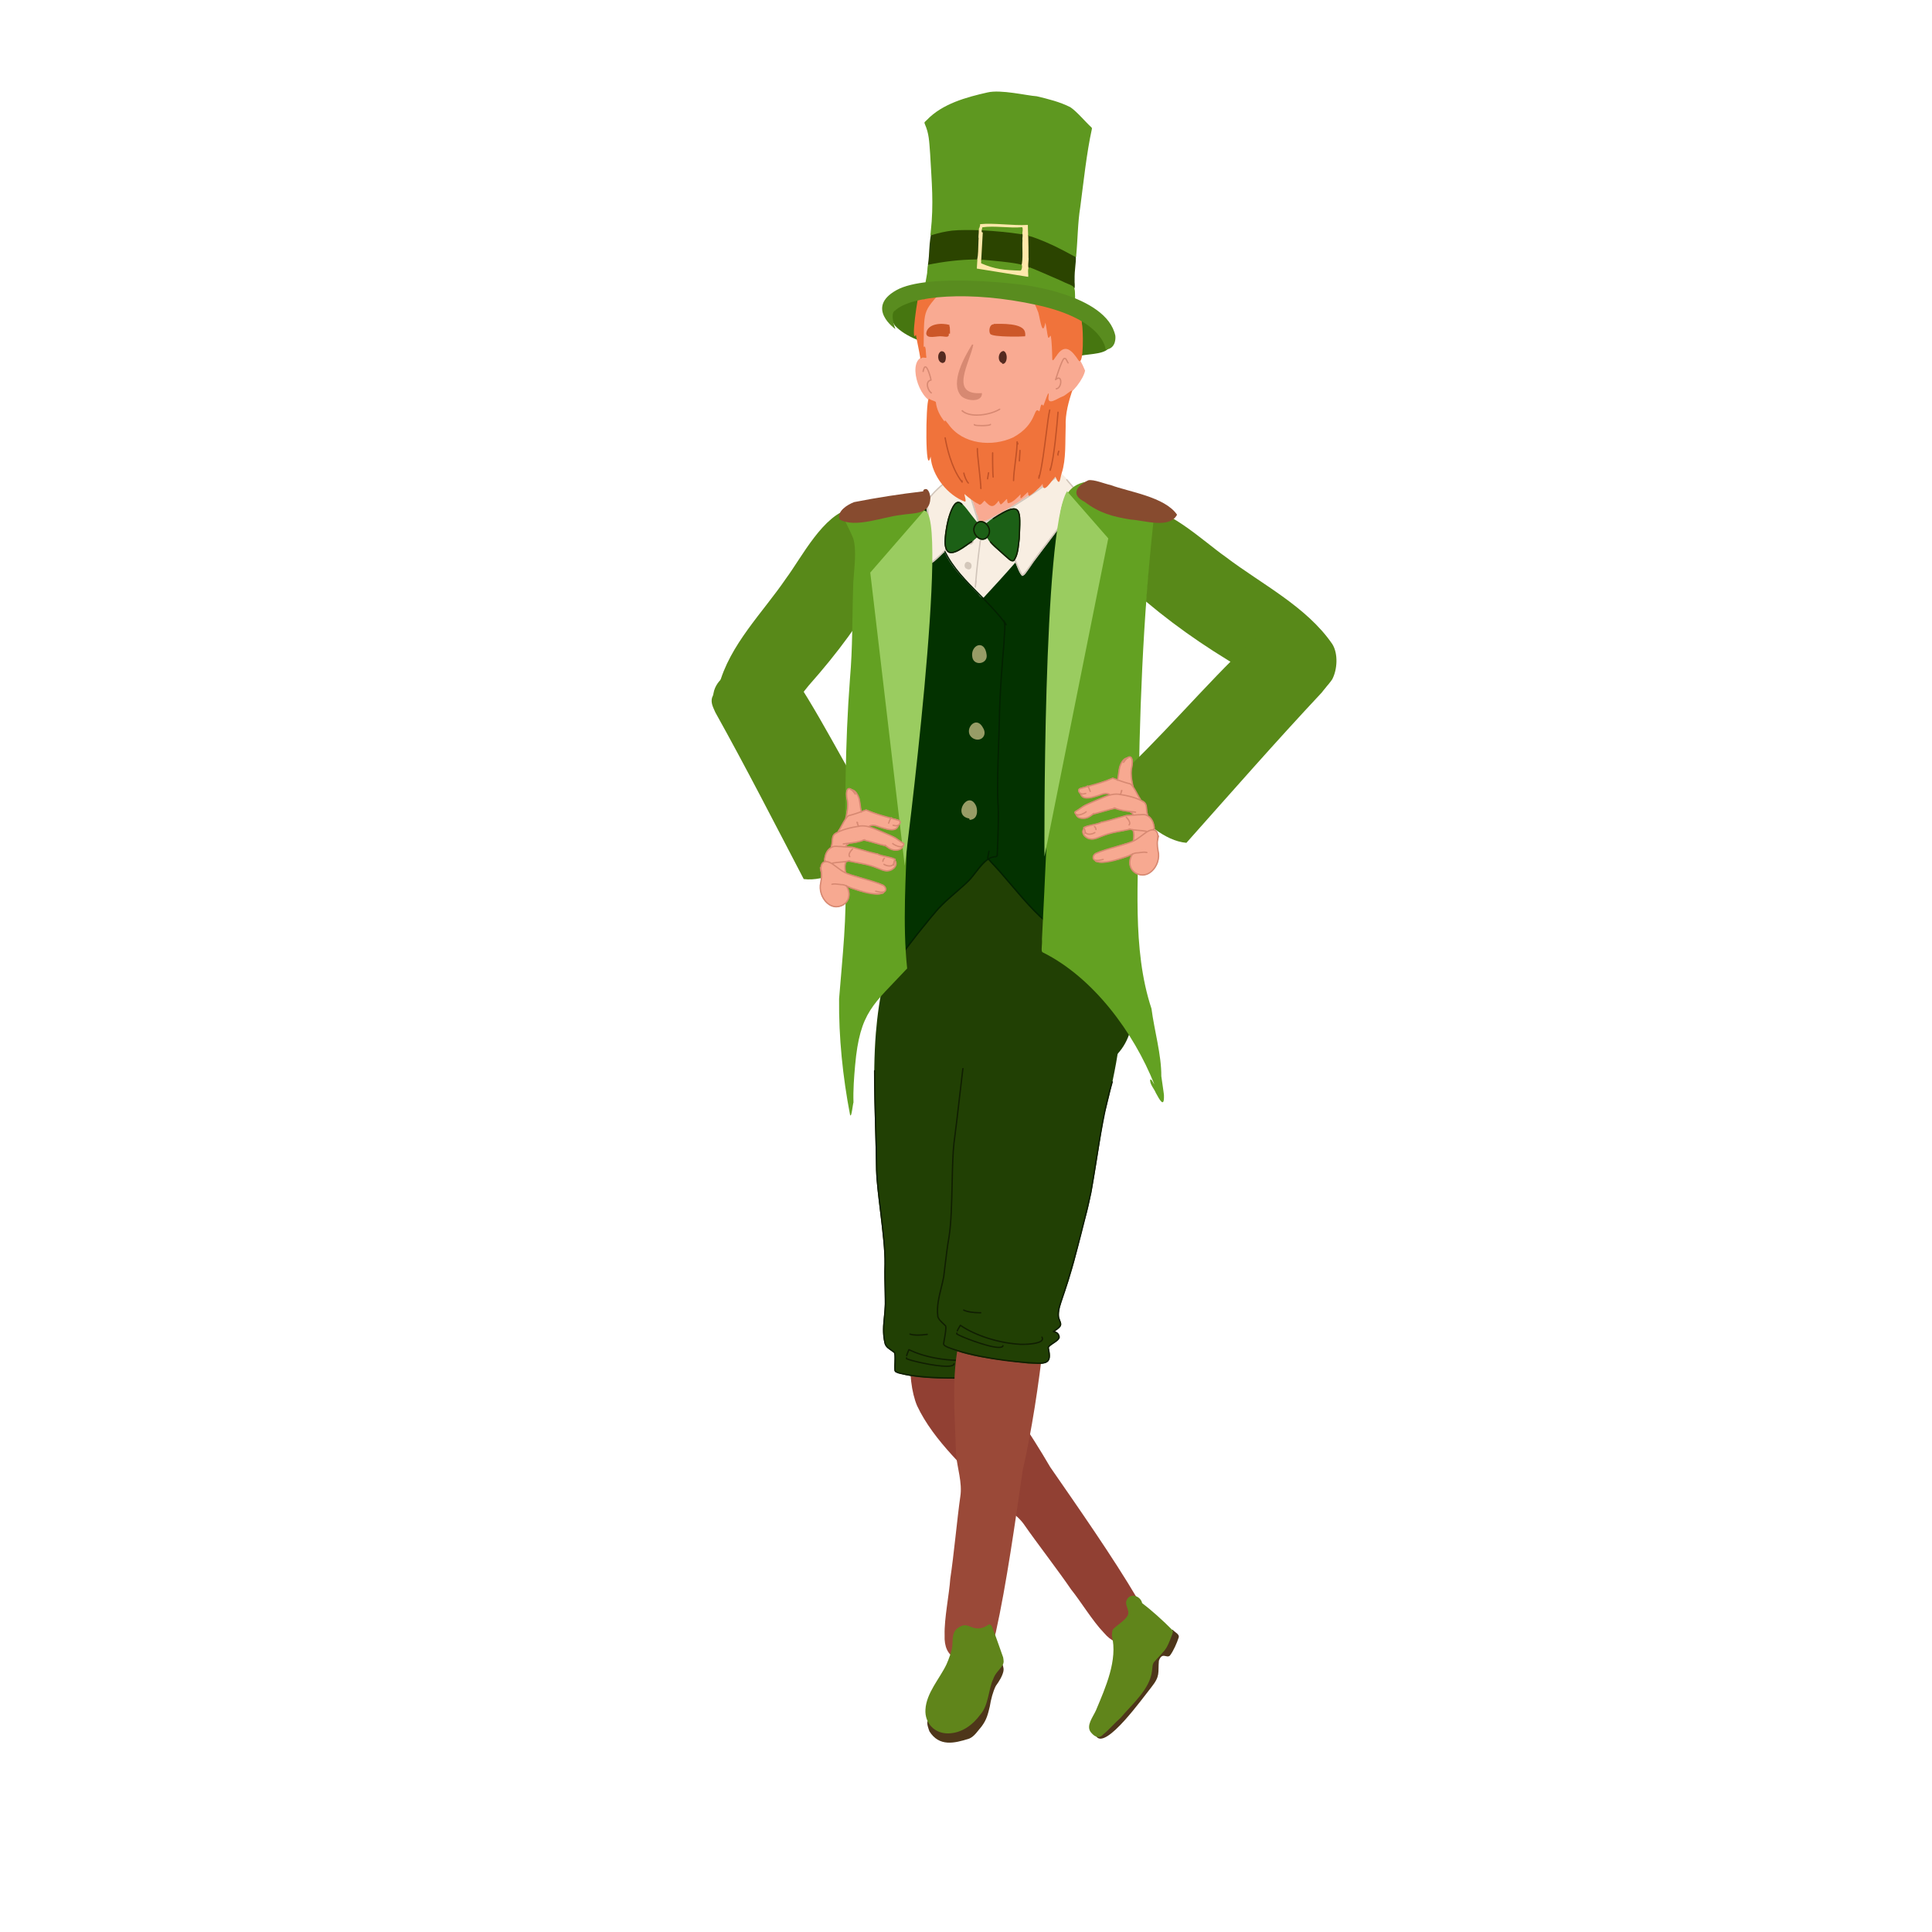 <?xml version="1.0" encoding="utf-8"?>
<svg xmlns="http://www.w3.org/2000/svg" viewBox="0 0 4000 4000">
  <defs>
    <clipPath id="a">
      <path d="M2151.44,615.52c31.07,4.72,63.31,11.47,87.76,31.22,25.88,20.91,39.49,54.05,43.58,87.08,4.09,33.02-.32,66.44-4.73,99.42-5.33,39.89-10.75,80.17-24.7,117.92-13.94,37.76-37.32,73.32-71.54,94.51-41.31,25.58-92.53,27.36-141.11,28.39-30.08.64-60.55,1.24-89.82-5.74-29.27-6.97-57.69-22.48-73.97-47.79-14.98-23.29-18.2-52.03-20.35-79.64-6.56-84.14-6.9-168.77-1.02-252.96,1.47-21.05,3.29-42.07,5.57-63.05,2.25-20.75,8.81-14.87,26.12-15.49,41.97-1.5,83.36-6.2,125.51-5.5,46.42.77,92.79,4.64,138.69,11.61Z" fill="none" stroke-width="0"/>
    </clipPath>
  </defs>
  <g>
    <path d="M2031.41,2823.31c-20.99-32.62-48.65-81.25-85.31-93.05-72.2-.69-69.99,127.28-47.34,180.28,34.46,73.43,106.05,136.14,160.02,191.83,19.41,17.67,47.26,32.73,62.55,55.53,22.93,33.22,70.61,95.09,96.35,132.99,19.52,24.12,45.11,66.29,67.61,89.38,31.5,37.27,62.08,20.96,79.87-13.52,6.49-18.48-1.89-39.5-10.67-57.39-49.9-84.8-123.32-189.81-180.13-271.92-40.77-69.98-92.42-145.92-142.95-214.12Z" fill="#914033"/>
  </g>
  <path d="M1813.44,2138.24c5.89-70.6,20.67-154.27,56.98-218.63,22.53-38.68,63.56-65.79,108.15-79.29,33.95-5.93,66.97,1.75,88.77,28.93,39.96,44.32,56.05,107.24,54.93,166.26,3.12,96.45,5.38,184.85-7.2,282.61-2.87,56.3-.69,147.57-6.92,206.77-6.37,42.68-8.99,95.38-16.23,136.79-2.99,27.22-15.69,62.87-10.23,87.56,8.4,14.62,10.69,15.98-4.66,29.65,6.55.68,10.39,4.54,11.9,10.39,1.16,8.3-15.87,16.29-19.39,24.86,15.64,36.76-7.28,35.31-38.01,38.76-53.88.22-129.96,6.18-177.94-12.3-5.21-6.07.89-34.02-2.58-39.63-13.2-10.16-15.75-8.83-19.76-19.93-3.57-15.59-3.9-31.41-1.92-47.72,5.18-39.66.32-76.19,1.92-116.41.69-54.35-16.37-147.36-17.5-194.38-.98-92.53-7.86-191.4-.31-284.29Z" fill="#214004"/>
  <g>
    <path d="M1972.42,2854.46c-39.25,0-79.41-2.91-110.45-10.17-.05-.01-.09-.03-.14-.04-.49-.17-1.04-.34-1.6-.52-3.41-1.06-8.07-2.52-8.69-6.65-.14-.96-.05-3.37.13-7.92.33-8.49.94-24.18-1-28.38-.92-.77-2.39-1.78-4.07-2.94-6.27-4.31-14.85-10.2-15.45-16.89-4.78-18.91-2.96-37.69-1.03-57.57.74-7.68,1.51-15.62,1.88-23.63-.12-6.59-.28-13.5-.46-20.81-.51-20.9-1.04-42.5-.38-62.06.54-28.54-4.55-70.69-9.47-111.44-3.86-31.97-7.51-62.17-8.03-82.9-.24-28.66-1.15-60.58-2.02-91.45-1.09-38.62-2.23-78.55-2.16-114.25,0-.76.62-1.38,1.38-1.38h0c.76,0,1.38.62,1.38,1.38-.07,35.66,1.06,75.57,2.16,114.17.88,30.88,1.78,62.81,2.02,91.48.52,20.58,4.16,50.71,8.01,82.62,4.93,40.85,10.03,83.09,9.48,111.85-.65,19.49-.12,41.06.38,61.92.18,7.32.35,14.23.46,20.92-.37,8.16-1.15,16.14-1.89,23.86-1.91,19.67-3.71,38.25.99,56.74.02.08.03.16.04.24.4,5.42,8.75,11.15,14.27,14.94,1.88,1.29,3.51,2.41,4.53,3.31.12.11.23.24.31.39,2.23,4.17,1.93,17.11,1.43,30.01-.13,3.43-.26,6.67-.15,7.42.36,2.4,3.92,3.51,6.77,4.41.57.18,1.12.35,1.62.52,53.3,12.45,133.71,12,189.78,6.03,9.77-1.08,15.47-3.36,17.93-7.14,3.29-5.06.72-13.1-2.52-23.28-.3-.93-.6-1.88-.9-2.85-.08-.26-.08-.53-.01-.79,1.12-3.96,5.11-7.47,9.33-11.19,4.63-4.08,9.42-8.29,9.99-12.86-1.4-5.31-5.48-8.1-12.12-8.28-.57-.02-1.07-.38-1.26-.91-.19-.54-.04-1.13.39-1.51,14.95-13.04,13.45-15.57,9.83-21.7-3.47-5.86-8.72-14.72-4.23-36.24,13.97-70.87,24.78-172.12,29.8-237.3.54-18,.84-36.81,1.16-56.73.99-61.34,2.02-124.76,10.06-176.41.12-.75.83-1.26,1.58-1.15.75.12,1.27.82,1.15,1.58-8.02,51.46-9.04,114.78-10.03,176.03-.32,19.93-.63,38.75-1.17,56.83-5.03,65.31-15.86,166.7-29.85,237.7-4.27,20.48.45,28.46,3.9,34.29,4.14,6.99,5.49,10.82-8,23.07,6.16,1.03,10.12,4.55,11.54,10.31.04.15.05.3.03.46-.54,5.76-5.83,10.41-10.94,14.91-3.75,3.3-7.31,6.43-8.38,9.49.26.82.52,1.63.77,2.42,3.47,10.88,6.21,19.47,2.21,25.63-2.95,4.54-9.28,7.2-19.95,8.39-23.72,2.52-51.78,4.06-80.33,4.06Z" fill="#101e02"/>
    <path d="M1988.43,2817.91c-37.81,0-77.37-7.94-105.9-21.72-.28.69-.58,1.42-.89,2.17-1.14,2.75-2.44,5.87-3.18,8.61-.2.74-.96,1.17-1.7.97-.74-.2-1.17-.96-.97-1.7.79-2.91,2.12-6.11,3.29-8.94.52-1.26,1.02-2.44,1.42-3.5.14-.36.42-.65.79-.8.36-.14.77-.12,1.12.05,33.84,16.76,84.14,25.06,128.15,21.13,9.57-.93,38.47-6.27,41.91-14.32.38-.9.7-2.35-.98-4.48-.47-.6-.37-1.47.23-1.94.6-.47,1.47-.37,1.94.23,2.39,3.03,2.05,5.63,1.35,7.28-4.9,11.47-43.8,15.95-44.19,15.99-7.32.65-14.82.97-22.38.97Z" fill="#101e02"/>
    <path d="M1959.94,2830.04c-26.17,0-75.98-11.8-83.67-15.81-.46-.24-.75-.72-.74-1.25l.03-1.78c.01-.76.67-1.33,1.4-1.36.76.01,1.37.64,1.36,1.4v.9c11.75,5.17,80.81,20.62,93.85,13.34,1.36-.76,1.56-1.51,1.6-2.01.05-.76.72-1.36,1.48-1.28.76.05,1.33.71,1.28,1.48-.09,1.21-.68,2.93-3.01,4.23-2.71,1.51-7.51,2.15-13.57,2.15Z" fill="#101e02"/>
    <path d="M1900.23,2765.58c-6.67,0-12.16-.71-16.58-2.14-.73-.23-1.12-1.01-.89-1.74.23-.73,1.01-1.13,1.74-.89,7.31,2.36,18.37,2.62,32.89.77.25-.21.57-.34.92-.33l1.51.02c.72.01,1.31.58,1.36,1.3.04.72-.47,1.35-1.19,1.45-7.49,1.04-14.06,1.56-19.76,1.56Z" fill="#101e02"/>
  </g>
  <g>
    <path d="M2160.34,2779.31c7.18-39.83,20.72-96.62.48-131.79-56.24-52.09-147.35,46.93-168.01,103.47-26.19,80.53-15.44,179.42-13.44,260.38,2.43,27.32,13.38,58.68,8.86,86.97-6.08,41.68-13.51,122.85-20.78,170.09-2.16,32.31-12.65,82.7-11.72,116.35-2.29,50.88,33.58,60.3,72.58,46.75,18.5-9.44,27.17-31.43,33.26-51.32,22.31-100.23,40.81-232.62,55.75-335.73,18.73-82.41,33.25-177.13,43.02-265.17Z" fill="#9a4938"/>
  </g>
  <path d="M2014,2084.77c15.87-69.05,42.41-149.76,87.51-208.29,27.81-35.08,72.28-56.08,118.33-63.1,34.45-1.04,66.04,11.26,83.75,41.27,33.25,49.55,40.22,114.12,30.71,172.38-10.64,95.91-20.98,183.73-47.34,278.71-10.85,55.32-21.67,145.97-36.27,203.68-12.38,41.34-22.47,93.13-35.53,133.09-6.84,26.52-24.47,59.99-22.58,85.22,6.24,15.67,8.3,17.34-8.83,28.68,6.38,1.61,9.64,5.97,10.3,11.98-.04,8.38-18.03,13.87-22.73,21.85,10.25,38.61-12.23,33.92-43.14,32.96-53.36-7.45-129.52-12.38-174.39-37.49-4.29-6.75,5.72-33.54,3.09-39.59-11.62-11.93-14.34-10.98-16.72-22.54-1.32-15.94.61-31.65,4.89-47.51,10.78-38.52,11.15-75.37,18.46-114.95,8.42-53.7,4.76-148.19,10.34-194.89,12.2-91.73,19.45-190.58,40.15-281.45Z" fill="#214004"/>
  <g>
    <path d="M2152.12,2823.77c-.83,0-1.68-.01-2.57-.04-56.62-2.08-136.69-13.15-187.97-33.19-.04-.02-.09-.04-.13-.06-.46-.24-.98-.48-1.51-.74-3.22-1.54-7.63-3.64-7.65-7.81,0-.97.43-3.35,1.25-7.83,1.54-8.36,4.37-23.79,3.05-28.23-.8-.9-2.11-2.1-3.61-3.48-5.6-5.16-13.25-12.21-12.89-18.92-2.04-19.4,2.44-37.73,7.17-57.13,1.83-7.5,3.72-15.25,5.23-23.12.82-6.54,1.64-13.4,2.5-20.67,2.47-20.75,5.02-42.22,8.45-61.48,4.6-28.18,5.56-70.61,6.49-111.66.73-32.2,1.42-62.61,3.85-83.2,3.84-28.41,7.49-60.13,11.01-90.81,4.41-38.38,8.97-78.06,14.12-113.39.11-.75.82-1.28,1.57-1.17.75.11,1.28.81,1.17,1.57-5.14,35.28-9.7,74.95-14.11,113.31-3.53,30.69-7.18,62.43-11.02,90.84-2.41,20.44-3.1,50.79-3.83,82.92-.93,41.14-1.89,83.67-6.53,112.06-3.42,19.2-5.96,40.62-8.43,61.34-.86,7.27-1.68,14.14-2.52,20.78-1.53,8.03-3.43,15.81-5.27,23.34-4.69,19.2-9.11,37.33-7.09,56.3,0,.08,0,.16,0,.24-.37,5.43,7.07,12.28,12,16.82,1.68,1.55,3.13,2.88,4.02,3.92.11.12.19.27.25.42,1.62,4.45-.52,17.21-2.86,29.91-.62,3.38-1.21,6.57-1.21,7.32.01,2.43,3.38,4.04,6.08,5.33.54.26,1.06.5,1.53.75,50.98,19.9,130.64,30.9,187,32.97,9.81.31,15.79-1.12,18.76-4.52,3.97-4.54,2.58-12.87.81-23.41-.16-.96-.33-1.95-.49-2.95-.04-.27,0-.54.1-.79,1.67-3.76,6.12-6.67,10.83-9.75,5.17-3.37,10.5-6.86,11.72-11.31-.63-5.46-4.27-8.79-10.82-9.92-.56-.1-1-.53-1.12-1.08-.11-.56.12-1.13.6-1.44,16.66-10.78,15.53-13.5,12.81-20.08-2.6-6.3-6.53-15.81.97-36.48,23.91-68.16,49.02-166.85,63.26-230.64,3.09-17.74,6.07-36.32,9.23-56,9.71-60.57,19.74-123.2,35.06-173.17.22-.73,1-1.14,1.73-.92.73.22,1.14,1,.92,1.73-15.26,49.79-25.28,112.32-34.97,172.8-3.15,19.68-6.13,38.28-9.24,56.1-14.27,63.93-39.41,162.75-63.37,231.04-7.14,19.67-3.6,28.24-1.01,34.49,3.1,7.51,3.89,11.49-11.21,21.7,5.95,1.89,9.37,5.94,9.96,11.85.01.15,0,.31-.03.46-1.35,5.62-7.25,9.47-12.95,13.2-4.19,2.74-8.15,5.32-9.65,8.2.14.85.28,1.69.42,2.51,1.89,11.26,3.37,20.15-1.46,25.68-3.27,3.74-9.14,5.51-18.37,5.51Z" fill="#101e02"/>
    <path d="M2116.25,2784.68c-2.1,0-3.38-.04-3.45-.04-44.02-2.37-92.49-17.55-124.03-38.79-.38.64-.78,1.32-1.19,2.02-1.52,2.56-3.25,5.46-4.37,8.07-.3.7-1.12,1.02-1.82.72-.7-.3-1.02-1.12-.72-1.82,1.2-2.77,2.97-5.75,4.53-8.38.69-1.17,1.35-2.27,1.9-3.26.19-.34.51-.59.89-.67.38-.09.78-.01,1.1.21,31.11,21.41,79.72,36.78,123.84,39.15,9.6.44,38.97-.73,43.52-8.21.51-.84,1.03-2.23-.33-4.58-.38-.66-.16-1.5.5-1.89.66-.38,1.5-.16,1.89.5,1.93,3.34,1.23,5.86.3,7.39-5.33,8.77-32.8,9.58-42.57,9.58Z" fill="#101e02"/>
    <path d="M2068.38,2791.02c-22.53,0-80.54-22.56-88.36-28.19-.42-.3-.64-.82-.56-1.34l.28-1.76c.12-.75.82-1.27,1.58-1.15.75.12,1.27.83,1.15,1.58l-.14.89c10.9,6.79,77.06,31.91,91.01,26.56,1.45-.56,1.76-1.28,1.87-1.77.16-.75.9-1.22,1.64-1.06.75.16,1.22.9,1.06,1.64-.26,1.19-1.09,2.8-3.58,3.76-1.5.58-3.52.84-5.95.84Z" fill="#101e02"/>
    <path d="M2030.44,2719.34h0c-16.42-.08-28.16-1.96-35.89-5.74-.69-.34-.97-1.16-.63-1.85.34-.69,1.17-.97,1.85-.63,6.9,3.38,17.8,5.2,32.45,5.44.27-.17.61-.25.96-.2l1.5.24c.71.11,1.22.76,1.16,1.48-.06.72-.66,1.27-1.38,1.27Z" fill="#101e02"/>
  </g>
  <g>
    <path d="M1825.23,2058.67c-13.3-48.22-3.69-107.56,10.77-154.83,14.53-41.94,41.15-84.54,65.27-120.72,22.8-29.21,60.85-57.76,91.62-77.31,67.85-37.17,158.64-39.47,224.55,2.97,37.47,25.74,74.05,56.43,93.66,96.07,24.33,53.97,32.82,119.02,37.76,179.07.3,76.24,13.77,174.07-59.56,217.75-46.12,22.2-103.91,7.75-154.65,4.44-40.48-1.49-80.13-2.6-121.99,2.05-26.6,4.94-52.44,8.23-78.92,8.13-96.05-.39-102.72-82.03-108.51-157.62Z" fill="#214004"/>
  </g>
  <g>
    <path d="M2344.8,1221.35c73.72,65.17,144.48,114.75,228.93,164.43,34.17,20.81,66.94,53.52,105.1,62.52,32.92,7.71,61.83-16.09,79.44-41.89,10.69-20.47,12.51-53.1.16-72.88-53.34-77.86-147.04-124.38-220.66-180.39-47.66-33.39-125.27-108.78-185.9-103.7-28.21,3.49-55.32,24.54-66.6,49.58-7.26,56.1,19.17,86.51,59.53,122.33Z" fill="#588919"/>
  </g>
  <g>
    <path d="M1827.15,1208.07c-44.98,79.1-92.58,143.19-152.64,211-24.06,28.09-42.77,66.66-74.51,85.03-27.39,15.79-61.91,1.75-86.81-17.12-16.75-15.84-29.58-45.15-25.08-66.49,22.04-85.27,91.62-152.66,139.63-223.37,32.06-43.16,77.09-132.63,134.14-144.11,26.93-4.32,58.87,7.7,77.72,27.55,25.81,49.29,12.1,84.07-12.47,127.52Z" fill="#588919"/>
  </g>
  <g>
    <path d="M1648.5,1408.02c66.04,100.71,127.72,231.3,195.36,328.3-15.12,13.26-28.14,27.32-44.51,37.51-39.38,22.33-91.21,51.93-135.34,46.16-61.07-116.83-119.03-230.36-183.41-345.87l.14.12c-4.43-10.13-9.45-19.02-6.48-29.87,1.42-2.57,2.63-6.12,3.02-9.29,5.41-30.29,37.57-49.02,69.96-55.06,52.9-11.12,72.42-7.39,101.26,28Z" fill="#588919"/>
  </g>
  <g>
    <path d="M2381.75,1102.97c-.22-3.48-2.48-7.38-6.65-8.48-12.01-9.62-26.51-18.51-41.58-24.38-34.48-10.98-64.19-33.47-106.39-53.44-1.01,2.6,4.29,7.37,3.99,8.79,1.37,10.45-11.36,18.75-15.87,28.85-18.44,33.83-47.91,66.35-72.03,100.41-7.49,9.85-19.58,29.47-26.52,34.82-2.46.89-10.69-29.98-14.97-28.05-19.1,20.79-50.4,57.58-67.78,74.15-28.15-30.56-59.2-57.19-76.23-93.99-3.93-7.09-24.32,20.79-29.36,21.99-3.44-32.08-3.64-91.28-8.35-128.67-21.85,5.12-34.95,8.59-57.7,22.33-12.29,7.01-25.2,12.07-32.99,21.55-14.41,25.94-8.52,56.28-11.87,86.62-10.14,92.63-6.74,187.46,5.47,281.77,10.04,55.74,19.71,109.32,17.81,164.09-1.38,48.32-14.64,117.8-17.17,154.13.23,62.7,13.37,122.31,19.88,183.89,3.3,11.65,3.02,42.24,11.96,45.06,15.2-21.37,42.01-58.21,63.21-82.24,28.25-37.89,53.4-55.87,87.96-88.07,9.56-10.58,27.77-35.56,39.31-44.31,35.09,36.89,69.43,82.39,105.68,117.79,33.27,30.66,79.64,59.46,118.04,83.95,11.56,7.66,24.98,12.53,38.66,9.69,13.87-22.63,8.81-58.71,10.4-86.31.33-15.09.68-63.12.95-78.42,8.48-46.14,23.92-148.01,23.99-181.1,3.81-74.99,14.86-160.64,15.34-237.77,6.16-100.68,18.76-203.93,22.83-304.67Z" fill="#033200"/>
    <path d="M2187.98,924.16c.03-1.08-1.36-1.74-2.16-.98-11.41,10.26-27.36,22.09-37.66,28.89-15.78,10.2-35.8,18.33-53.71,23.21-97.25,23.65-97.81-86.22-91.57,32.6.35,10.98,7.67,25.21,10.35,37.01,4.18,10.6,7.63,30.77,13.53,38.79,11.39,4.88,62.22-29.2,76.1-37.8,24.11-14.52,60.85-38.43,82.45-55.43,2.74-22.32,2.18-43.19,2.66-66.31Z" fill="#f9aa92"/>
    <path d="M2188.32,863.02c-1.06-6.97.34-31.06-2.69-36.63-.36-.04-36.07-4.41-40.19-4.47-40.23-1.65-100.04,2.45-142.92,9.65-.52.18-.87.66-.87,1.2-.02,1.11-.55,47.01-.55,47.01.36,24.94.66,45.85.14,71.55,4.22,6.26,13.21,12.05,19.08,16.42,53.91,32.54,116.61,0,160.59-36.85,2.21-2.26,5.58-3.96,7.07-6.72.14-11.44.58-49.66.35-61.15Z" fill="#d78972"/>
    <path d="M2233.56,1024.6c-.68-1.79-2.49-5.06-4.23-7.24-8.79-13.14-22.48-29.35-34.08-39.11-4.02,3.18-9.78,7.27-12.17,11.85-43.97,28.63-103.97,73-152.07,92.22-6.4-.85-6.05-11.16-9.35-18.94-5.16-16.82-11.5-37.05-16.57-53.59,1.14-2.7-.37-5.88-.18-9.07-1.46-6.27,1.22-18.5-2.27-25.35-34.44,2.67-62.68,36.49-83.55,60.13-4.42,12.94,3.49,35.93,2.53,47.56,1.12,21.21,2.05,52.79,2.23,61.82,1.36,13.85.5,19.48,3.54,21.67,9.5-3.94,18.36-16.33,27.54-23.79l.64.38c15.25,32.62,39.38,55.16,65.13,82.29,4.95,3.37,9.68,14.74,15.57,12.15,16.02-17.1,47.61-51.87,66.06-73.03,17.41,46.52,15.05,26.48,42.98-8.31,30.13-39.59,59.38-77.98,83.94-117.85,4.88-6.53,5.44-7.53,4.3-13.79Z" fill="#f8eee2"/>
    <path d="M2042.77,1356.06c-3.84-34.32-34.72-20.24-29.58,5.03,3.45,18.25,31.79,14.09,29.58-5.03Z" fill="#979c66"/>
    <path d="M2035.13,1506.71c-15.46-29.2-43.85,8.31-19.94,22.32,15.72,8.11,29.96-6.58,19.94-22.32Z" fill="#979c66"/>
    <path d="M2021.16,1669.23c-15.8-36.31-51.45,19.65-14.37,25.37-.16,3.14,1.87,3.24,4.23,2.36,12.33-2.68,13.72-17,10.15-27.72Z" fill="#979c66"/>
    <path d="M2016.05,1117.04c-.81-3.38-5.84-6.9-7.8-7.91-4.99,2.67-7.7,11.43-4.18,16.21,5.79,6.42,13.54-1.38,11.99-8.3Z" fill="#d3c7ba"/>
    <path d="M2008.21,1164.82c-.99-.65-3.68-1.58-5.05-1.6-7.36.35-8.33,12.79-1.58,14.38,8.9,5.72,13.64-7.86,6.63-12.79Z" fill="#d3c7ba"/>
  </g>
  <g>
    <path d="M2031.29,1084.94c-6.68,0-8.5-7.47-9.98-13.54-.64-2.64-1.25-5.13-2.15-7.06-.03-.06-.05-.12-.07-.18-1.65-5.36-4.11-13.3-6.83-22.09-8.39-27.07-14.67-47.4-16.36-53.44-.12-.17-.21-.36-.24-.58l-.2-1.13s0-.03,0-.04c-.11-.75.41-1.44,1.15-1.56.75-.11,1.45.39,1.58,1.13l.02.09s0,.05.02.07l.11.02c.75.12,1.26.84,1.14,1.59-.06.37-.27.69-.55.89,2.37,8.16,10.11,33.13,16,52.13,2.71,8.74,5.16,16.66,6.81,22.01.99,2.16,1.65,4.86,2.29,7.48,1.8,7.4,3.24,11.9,8.03,11.39,42.31-18.5,107.98-61.32,151.14-93.32.61-.45,1.48-.33,1.93.29.46.61.33,1.48-.29,1.93-43.35,32.13-109.36,75.17-151.87,93.71-.12.05-.25.09-.38.1-.45.06-.87.09-1.28.09Z" fill="#d1c5ba"/>
    <path d="M1927.43,1166.64c-.19,0-.37-.04-.55-.11-.43-.19-.74-.58-.81-1.05-2.18-13.35-2.79-32.14-3.43-52.04-.8-24.58-1.62-50-5.34-70.46-.03-.14-.03-.29,0-.43,2.33-17.15,50.49-57.92,68.71-63.95.73-.24,1.51.15,1.75.88.24.72-.15,1.51-.88,1.75-17.21,5.7-64.26,45.34-66.81,61.49,3.72,20.63,4.54,46.05,5.34,70.64.61,18.74,1.18,36.5,3.07,49.52,17.29-12.18,35.15-32.59,50.97-50.67,8.73-9.98,16.99-19.41,24.4-26.65,1.56-1.35,6.61-5.54,8.69-5.04,1.11.29,5.24,3.52,12.33,9.6-.5-7.39-2.53-20.17-3.27-22.32-.25-.72.14-1.51.86-1.75.72-.25,1.51.14,1.75.86.94,2.76,3.61,20.01,3.53,26.34,0,.54-.33,1.02-.82,1.24-.49.22-1.07.14-1.47-.22-6.59-5.72-12.12-10.22-13.49-11.01-.95.3-3.71,2.14-6.25,4.33-7.27,7.1-15.49,16.49-24.19,26.43-16.48,18.84-35.16,40.19-53.31,52.39-.23.16-.5.23-.77.23Z" fill="#d1c5ba"/>
    <path d="M2116.5,1192.56c-.1,0-.2-.01-.3-.03-.37-.08-.69-.31-.88-.64-6.23-10.33-11.52-23.05-17.11-36.51-10.86-26.12-22.08-53.14-41.86-67.28-.07-.05-.13-.11-.19-.17-7.33-7.66-15.46-2.72-23.32,2.06-1.08.66-2.15,1.3-3.18,1.9-.43.25-.96.24-1.39,0-.43-.25-.69-.71-.68-1.21l.02-1.29c.01-.76.63-1.36,1.38-1.36h.02c.4,0,.76.18,1.01.46.46-.28.92-.56,1.39-.84,7.94-4.83,17.82-10.83,26.66-1.7,20.35,14.62,31.71,41.96,42.7,68.39,5.32,12.8,10.36,24.92,16.16,34.84,5.13-4.08,11-12.69,16.69-21.04,3.15-4.61,6.4-9.39,9.59-13.5,8.39-11.89,17.69-23.86,26.69-35.43,16.36-21.05,33.27-42.82,45.29-64.89,3.66-5.95,8.45-12.61,11.94-17.47,1.67-2.33,3.4-4.73,3.8-5.42,1.68-8.7-7.31-18.77-15.25-27.66-3.07-3.44-5.98-6.69-8.14-9.71-.44-.62-.3-1.48.32-1.93.62-.44,1.48-.3,1.93.32,2.08,2.9,4.93,6.09,7.95,9.48,8.43,9.44,17.99,20.14,15.86,30.25-.02.1-.05.19-.09.29-.31.69-1.49,2.34-4.13,6-3.47,4.83-8.23,11.43-11.8,17.24-12.09,22.2-29.07,44.06-45.5,65.2-8.97,11.55-18.25,23.49-26.65,35.38-3.17,4.1-6.4,8.83-9.52,13.41-6.57,9.64-12.78,18.74-18.62,22.64-.23.15-.5.23-.77.23Z" fill="#d1c5ba"/>
    <path d="M1854.58,1994.78c-.05,0-.11,0-.16,0-.51-.06-.94-.39-1.13-.87-8.35-21.19-11.82-54.13-14.88-83.19-1.74-16.51-3.38-32.1-5.74-44.62-5.28-26.63-8.81-65.19-9.21-100.63,0-.06,0-.11,0-.17,1.84-16.77,4.06-33.9,6.21-50.47,8.08-62.2,16.44-126.52,6.48-187.9-17.14-90.72-34.32-227.11-18.8-361.49,1.19-9.43,1.28-19.5,1.37-29.23.26-29.6.52-60.21,32.82-73.2,25.66-15.05,45.91-23.62,65.64-27.81.75-.16,1.48.32,1.64,1.07.16.75-.32,1.48-1.06,1.64-19.45,4.12-39.46,12.62-64.9,27.54-.06.04-.12.07-.19.09-30.67,12.28-30.92,40.66-31.18,70.7-.09,9.81-.17,19.96-1.39,29.54-15.48,134.02,1.67,270.12,18.78,360.68,10.02,61.81,1.64,126.34-6.46,188.73-2.15,16.53-4.37,33.62-6.2,50.33.4,35.25,3.91,73.59,9.16,100.05,2.38,12.64,4.03,28.29,5.77,44.85,2.93,27.78,6.23,59.13,13.78,80.03,21.49-30.84,63.27-83.38,87.3-110.98,9.11-10.04,22.38-21.51,35.21-32.59,10.36-8.95,20.15-17.41,27.13-24.56,4.5-4.35,9.07-10.35,13.91-16.71,11.83-15.54,25.23-33.15,42.87-33.27.79-.22,1.61-.97,1.94-1.76.08-2.29.21-5.43.36-9.23,1.04-25.62,3.19-78.94.93-101.16-1.38-35.63.18-80,1.56-119.14.58-16.37,1.12-31.83,1.43-45.84.63-59.13,7.07-135.06,9.81-165.03-.05-5.64.41-11.35.85-16.87.72-9.02,1.4-17.6-.22-24.51-14.64-19.96-33.35-38.8-51.5-57.07-27.22-27.41-55.37-55.75-71.19-88.91-.33-.69-.04-1.51.65-1.84.69-.33,1.51-.04,1.84.65,15.61,32.73,43.6,60.91,70.66,88.15,17.2,17.31,34.9,35.14,49.24,54,0,0,.02,0,.03-.01,1.16-.52,1.59.24,2.53,1.89.65,1.15,1.85,3.28,4.01,7.21.36.65.14,1.46-.48,1.84-.63.39-1.45.21-1.86-.39-.12-.18-.25-.36-.37-.54.51,6.03-.02,12.77-.58,19.75-.44,5.49-.89,11.16-.84,16.7,0,.05,0,.09,0,.14-2.74,29.89-9.18,105.8-9.81,164.89-.31,14.04-.86,29.51-1.43,45.89-1.38,39.09-2.94,83.41-1.56,118.85,2.28,22.33.12,75.78-.92,101.46-.16,3.92-.29,7.14-.37,9.44,0,.13-.03.26-.07.39-.61,1.83-2.32,3.38-4.17,3.78-.09.02-.19.03-.29.03-16.36,0-29.36,17.1-40.84,32.18-4.91,6.45-9.54,12.53-14.17,17-7.03,7.21-16.86,15.7-27.27,24.69-12.77,11.03-25.97,22.43-34.95,32.33-24.54,28.19-67.65,82.46-88.59,112.88-.26.38-.69.6-1.14.6Z" fill="#032101"/>
    <path d="M2304.08,1992.12c-14.3-.17-23.34-2.93-34.59-10.55-22.14-13.5-51.16-32.73-72.16-47.8-42.51-27.54-73.24-63.85-105.78-102.29-7.38-8.72-15-17.73-22.69-26.52-25.06-26.74-25.21-27.6-25.34-28.29q-.04-.3.44-2.61c.7-3.35,2.15-10.32,2.33-11.96.08-.76.77-1.3,1.53-1.22.76.09,1.3.77,1.22,1.53-.2,1.77-1.61,8.56-2.37,12.21-.14.66-.25,1.2-.32,1.56,1,1.37,5.77,6.88,24.57,26.93,7.73,8.84,15.37,17.86,22.75,26.58,32.4,38.28,63,74.44,105.22,101.8,21.01,15.08,49.96,34.26,72.1,47.76,10.79,7.3,19.43,9.94,33.08,10.11,6.56-.15,10.62-20.56,11.21-40.64.4-16.5.81-53.39,1.15-83.03.2-18.24.38-33.99.5-39.31,0-.05,0-.1.01-.15.91-7.18,3.06-18.89,5.33-31.28,2.98-16.28,6.36-34.73,7.53-46.19,6.83-49.22,11.35-89.97,12.77-141.08,0-.04,0-.09,0-.13,6.83-54.9,11.18-118.47,13.68-200.04,1.88-29.97,4.63-61.96,7.28-92.9,3.19-37.21,6.49-75.69,8.4-111.65,1.68-19.97,5.34-59.81,7.39-80.54,0-1.88.1-3.83.21-5.9.35-6.92.72-14.06-2.62-18.3-2.47-1.36-6.15-3.83-10.4-6.68-10.05-6.74-23.81-15.98-33.84-18.9-28.42-10.1-57.04-26.39-90.18-45.25-4.07-2.31-8.21-4.67-12.43-7.06-.54.37-1.29.31-1.77-.18l-1.91-1.97c-.48-.49-.52-1.26-.1-1.81.42-.54,1.17-.7,1.77-.36,5.4,3.05,10.66,6.05,15.81,8.98,33.02,18.8,61.54,35.03,89.66,45.03,10.37,3.01,24.33,12.39,34.53,19.23,4.33,2.91,8.07,5.41,10.41,6.68.16.08.29.2.41.33,4.2,5.04,3.78,13.2,3.41,20.41-.11,2.06-.2,4-.2,5.83,0,.05,0,.09,0,.14-2.05,20.7-5.71,60.58-7.39,80.52-1.91,35.97-5.21,74.46-8.41,111.7-2.65,30.92-5.4,62.9-7.27,92.8-2.5,81.59-6.85,145.21-13.69,200.19-1.42,51.21-5.95,92.02-12.78,141.27-1.17,11.52-4.56,30.03-7.55,46.35-2.26,12.31-4.39,23.95-5.3,31.06-.11,5.37-.29,21.06-.49,39.21-.33,29.65-.75,66.55-1.15,83.07-.21,7.19-1.87,43.05-13.95,43.33Z" fill="#032101"/>
    <path d="M2019.27,1216.82s-.09,0-.14,0c-.75-.07-1.29-.73-1.24-1.48,2.99-41.07,9.83-94.75,14.92-127.25.11-.72.75-1.23,1.48-1.16.72.06,1.27.67,1.26,1.4l-.03,1.81c0,.37-.15.7-.39.94-4.47,28.99-10.14,73.15-13.39,110.64.36.31.56.79.47,1.29-.39,2.21-.78,5.67-1.13,8.73-.17,1.46-.32,2.81-.46,3.88-.09.7-.68,1.21-1.37,1.21Z" fill="#d1c5ba"/>
  </g>
  <g>
    <path d="M2409.83,2268.51c.75.72-4.65-33.48-5.46-40.36.37-44.29-14.6-95.13-20.32-139.73-41.44-125.11-25.9-268.32-27.07-399.32,1.49-202.89,9.17-408.67,31.19-609.89-56.04-5.81-117.15-14.02-157.72-56.16-1.8-12.37,13.07-17.71,19.38-25.6-81.4,11.34-51.8,144.22-51.29,201.91-21.46,245.68-28.29,498.29-41.25,744.42.94,13.47-3.13,27.05,2.01,28.19,104.71,52.32,187.86,165.78,230.57,272.83-1.93-1.65-6.76-13.71-8.7-8.72-.35,9.29,8.58,18.35,11.82,26.67,7.58,13.98,17.59,32.39,16.85,5.76Z" fill="#63a122"/>
    <path d="M2436.98,1065.66c-25.26-37.19-100.13-47.32-137.32-61.38-11.69-2.25-35.3-12.33-46.41-9.9-23.61,11-37.78,29.58-7.64,44.62,30.48,23.26,58.56,30.85,96.16,36.79,27.54,1.5,79.49,19.68,95.21-10.14Z" fill="#874b2f"/>
  </g>
  <path d="M2209.23,1017.05l85.31,97.6-132.1,658.86s-3.94-675.98,46.79-756.47Z" fill="#9acc60"/>
  <g>
    <path d="M1878.17,2005.07c-9.82-92.58-2.42-191.14.4-285.29,1.78-137.63,8.85-263.92,25.79-401.3,6.11-54.65,14.07-124.57,17.99-175.41,3.6-28.12-1.15-50.93-8.65-87.1-1.96-3.48-5.58,3.07-9.35,2.42-9.77,1.67-31.07,3.68-39.48,5.22-36.8,5.23-76.33,19.8-113.03,14.83-.98-.2-1.84.97-1.35,1.85,6.84,13.85,14.63,30.14,15.97,34.27,7.66,24.85,1.89,62.82.18,91.28-2.64,81.3-1.11,132.4-6.9,200.03-10.39,135.86-10.21,268.2-9.68,404.82,3.54,89.35-5.71,167.9-12.8,257.27-.92,79.14,7.69,162.24,22.56,239.54,2.95,10.38,5.88-22.89,7.23-24.93-.85-25.52,1.12-51.4,3.36-76.64,9.96-111.94,37.68-125.62,107.78-200.87Z" fill="#63a122"/>
    <path d="M1926.22,1031.47c-.12-5.51-1.88-13.62-6.06-17.61-2.73-2.72-9.09-1.06-8.85,3.44-50.38,5.89-94.87,12.88-142.91,22.26-13.31,5.03-36.49,18.76-29.99,36,32.21,18.5,90.31-5.64,126.87-9.39,24.24-4.62,60.09.89,60.94-34.7Z" fill="#874b2f"/>
  </g>
  <path d="M1913.06,1057.36l-111.27,128.09,71.37,607s95.22-740.32,39.9-735.1Z" fill="#9acc60"/>
  <g>
    <path d="M2111.34,1115.98c2.86-59.84,6.5-84.35-55.34-43.3l-.02-.02c-4.47,3.38-10.51,7.43-14.04,10.49-5.32-4.88-12.41-6.07-18.99-1.99-33.47-40.75-41.31-67.64-60.9-5.88-17.52,76.73-.75,91.81,60.64,37.56,6.56,5.96,14.43,6.56,21.31.96,7.65,14.76,22.97,24.81,35.82,37.2,6.61,5.06,12.8,13.89,19.83,10.48,9.78-13.14,9.35-29.52,11.69-45.51Z" fill="#1c6016"/>
    <path d="M2034.28,1117.78c-2.91,0-5.92-.92-8.86-2.79-7.51-4.76-13.24-15.62-9.4-24.88,3.22-7.34,8.34-11.43,14.44-11.55,6.71-.16,13.82,4.83,17.32,12.05,3.65,7.53,2.73,15.51-2.52,21.91-.01.02-.03.03-.05.05-3.12,3.45-6.92,5.2-10.93,5.2ZM2030.71,1081.33c-.07,0-.14,0-.21,0-5.03.1-9.16,3.51-11.95,9.87-3.28,7.9,1.77,17.3,8.34,21.46,2.77,1.75,9.89,5.08,16.24-1.91,4.52-5.53,5.3-12.42,2.15-18.93-3.01-6.21-8.98-10.5-14.58-10.5ZM2044.19,1111.65h0,0Z" fill="#101e02"/>
  </g>
  <g>
    <path d="M1969.31,1145.45c-1.6,0-3.11-.24-4.5-.78-3.89-1.49-6.53-5.08-7.85-10.65-3.03-6.87-1.04-28.64,2.53-46.74,2.29-11.64,8.78-39.49,19.5-46.72,3.11-2.1,7.97-3.35,13.49,2.56.52.56.49,1.43-.07,1.95-.56.52-1.43.49-1.95-.07-4.54-4.86-7.84-3.56-9.93-2.15-15.85,10.68-25.91,79.59-21.01,90.13.04.09.07.18.09.27,1.11,4.77,3.13,7.66,6.18,8.83,8.62,3.31,23.91-7.39,35.08-15.19,4.1-2.87,7.64-5.34,10.31-6.76.67-.36,1.51-.1,1.87.57.36.67.1,1.51-.57,1.87-2.52,1.34-6,3.77-10.02,6.59-10.05,7.03-23.29,16.29-33.15,16.29Z" fill="#101e02"/>
    <path d="M2096.24,1162.31c-3.9,0-7-2.84-10.72-6.25-1.65-1.51-3.52-3.23-5.68-4.9-.04-.03-.07-.06-.11-.09-2.94-2.8-6.65-6.07-10.58-9.53-7.59-6.69-15.44-13.61-19.54-18.72-.48-.59-.38-1.46.21-1.94.6-.48,1.47-.38,1.94.21,3.96,4.93,11.71,11.76,19.21,18.38,3.92,3.46,7.63,6.73,10.6,9.56,2.23,1.73,4.12,3.47,5.8,5,4.64,4.26,7.12,6.33,10.68,5.23,6.72-9.49,8.17-22.38,9.57-34.85.32-2.85.65-5.8,1.04-8.64.15-3.57.31-7.01.46-10.3,1.23-27.09,2.05-44.98-5.56-49.32-6.55-3.74-20.35,1.87-46.14,18.76-.64.42-1.49.24-1.91-.4-.42-.64-.24-1.49.4-1.91,27.49-18,41.24-23.29,49.02-18.85,9.08,5.18,8.28,22.75,6.96,51.85-.15,3.31-.31,6.77-.46,10.36,0,.04,0,.09-.01.13-.39,2.83-.72,5.78-1.04,8.64-1.46,12.98-2.97,26.41-10.34,36.52-.16.22-.39.39-.65.48-1.12.41-2.17.59-3.16.59Z" fill="#101e02"/>
  </g>
  <g>
    <path d="M1948.53,718.34c-33.68-7.41-73.35-20.23-95.65-44.23-34.52-52.57,34.78-60.07,75.26-64.02,50.04-4.92,127.5,1.48,181.76,2.87,50.75,5.95,103.35,25.32,148.91,53.64,18.74,11.61,36.31,26.8,38.85,49.59-4.57,17.21-40.16,16.21-59.24,20.01-66.14,5.92-137.79.45-202.75-2.32-17.56-4.77-38.79-6.22-57.55-11.08-7.77-3.71-19.21-2.68-29.59-4.45Z" fill="#467610"/>
  </g>
  <g clip-path="url(#a)">
    <g>
      <path d="M2246.52,767.25c-10.84-27.12-38.8-74.47-65.31-26.59-1.59-12.82,1.53-58.77-9.49-45.72-2.57-8.81-4.93-54.09-12.18-19.05-6.67-25.6-10.31-44.33-24.87-65.35-4.89-4.57-11.63-24.94-17-11.48-1.77-3.12-5.19-9.48-5.81-11.73-1.82-4.17-.79-11.42-4.62-11.37-14.38,13.58-58.35,27.65-68.55,30.79-14.89,5.46-33.4-3.5-47.6-9.27-7.9-4.18-16.95-15.48-10.67,1.92-3.9-4.14-13.54-12.46-14.94-16.43-.16-1.02-1.55-1.45-2.24-.64-9.88,11.72-31.66,37.64-41.98,49.94-15.46,18.59-8.56,50.61-11.45,73.94.57,4.16-2.37,20.3,3.49,14.95.54,3.14,1.22,9.2,1.85,16.82-39.69,3.55-13.21,91.49,19.91,95.6-2.65,6.76,22.1,54.87,24.66,44.03,44.59,66.4,163.94,51.24,187.49-25.69,8,7.23,7.82-3.77,10.2-10.83,5.88,6.86,7.74-9.11,10.78-15.03,2,17.45,23.86-.07,32.07-2.5,20.12-7.28,43.64-40.24,46.24-56.3Z" fill="#f9aa92"/>
      <path d="M2220.03,808.52c-6.65,1.64-12.85,9.89-20.87,12.7-8.86,2.77-31.3,20.75-28.3-.5,2.61-21.71-9.66,18.92-10.94,19.41-5.56-9.11-6.06,9.06-8.27,11.53-12.8-12.2-2.57,26.08-53.95,53.91-43.32,20.3-104.56,14.63-133.83-26.91-3.82-4.4-7.66-11.52-8.28-5.88-9.57-11.85-16.38-24.97-18.06-40.4-2.78-2.74-9.34-3.2-13.06-6.44-.6-.42-1.49-.22-1.85.42-6.19,7.64-7.46,165,4.08,118.94,2.82,40.6,36.28,80.5,71.08,93.28,3.68.69-1.41-14.48-.94-15.7,6.96,6.38,23.82,19.06,28.69,20.21,4.25,5.74,9.95-4.43,12.83-6.45,12.59,13.84,17.93,15.7,29.25.02.67.76,2.89,7.89,4.34,7.58,2.49.08,11.2-10.79,12.78-11.12.82.04-.01,6.63,2.25,8.75,10.32-1.06,19.55-12.32,26.13-18.53.33,1.28-2.21,10.17,1.65,7.92,0,0,13.31-12.56,13.31-12.56.62.98.83,8.31,2.78,8.03,10.69-6.02,20.86-17.23,27.82-25.11.49,24.21,18.87-7.18,26.28-14.54,10.17,23.15,9.38,2.89,13.3-7.85,9.23-28.28,6.87-64.46,8.1-96.87-.99-25.94,6.22-50.86,13.65-73.84Z" fill="#f0733b"/>
      <path d="M2240.12,671.31c-1.17-12.94-2.51-34.04-3.54-44.99,16.33,17.82-2.41-25.18-4.18-31.27-33.95-77.05-121-126.93-203.34-105.92-52.26,12.6-120.34,60.85-131.61,115.26-.11,4.25,5.65-1.37,6.91-1.82-4.15,5.19-19.54,112.4-8.12,90.53,2.09,12.65,7.31,35.62,8.96,47.35-.09,1.18,1.01,2.43,2.17,1.59,2.88-4.26,11.65,1.39,10.56-2.87-1.48-7.35-.26-26.11-5.62-20.83,1.17-86.62-2.25-68.4,51.55-132.83,4.89,5.86,26.56,32.04,17.69,8.63,14.51,10.36,35.45,17.77,53.12,16.68,13.3-4.79,55.11-16.38,72.5-31.75,1.33,4.64,8.43,34.39,14.77,17.96,11.07,13.34,21.31,32.36,26.61,47.26,3.73,5.13,8.96,59.29,15.77,23.63,2.03,7.08,3.66,23.64,5.59,30.43,2.52,3.2,3.29-3.32,5.53-3.13,2.15,10.37,2.75,30.88,3.21,49.01,1.25,5.84,7.03-6.39,8.18-6.77,17.84-28.35,32.66-11.99,46.42,9.07,11.28,11.96,9.25-68.33,6.87-75.24Z" fill="#f0733b"/>
    </g>
    <g>
      <path d="M2015.08,713.62c-6.77,37.07-51.4,105.55,17.9,100.2,1.32,20.27-33.41,16.76-43.48,5.43-22.89-27.12,7.12-80.21,23.05-106.05l2.53.41Z" fill="#d78972"/>
      <path d="M2080.88,751.08c-1.88,1.82-3.84,2.94-6.2,1.88l.37-1.15c-11.03-3.41-8.66-24.04,2.71-25.14,7.86,2.96,8.34,18.57,3.12,24.42Z" fill="#542a20"/>
      <path d="M1956.56,748.57c-1.41,1.92-3.6,3.16-6.12,3.03v-.32c-9.95-2.05-10.74-19.85-1.94-23.98,10.53-1.3,11.47,14.27,8.06,21.27Z" fill="#542a20"/>
      <path d="M1964.35,690.77c1.39,9.06-6.67,6.1-13.29,5.68-10.97-1.71-32.76,6.96-33.42-6.47,2.76-20.7,32.51-21.83,48.27-17.23l-.43,1.83c.76,1.63,1.01,2.52,1.07,4.06.54,8.93.42,11.79.08,13l-.5-.82-1.78-.05Z" fill="#cc5729"/>
      <path d="M2122.23,688.3c.71,2.89.67,5.89.13,7.98-4.61.71-66.05,2.16-72.05-4.77-3.94-5.6-1.75-20.45,6.98-20.01l.04-.89c13.49-.1,61.79-2.65,64.9,17.68Z" fill="#cc5729"/>
    </g>
    <g>
      <path d="M2022.29,860.8c-13.39,0-24.27-3.18-31.16-9.21-.44-.38-.59-.99-.38-1.54.21-.54.7-.9,1.31-.89h.89c.76.02,1.37.65,1.36,1.41,0,.01,0,.02,0,.03,17.59,13.32,56.28,6.8,74.7-4.52.65-.4,1.5-.2,1.9.45.4.65.2,1.5-.45,1.9-9.8,6.03-24.98,10.6-39.62,11.95-2.94.27-5.8.4-8.54.4Z" fill="#d78972"/>
      <path d="M2032.78,882.62c-4.35,0-8.02-.18-9.14-.28-6.25-.55-7.62-1.57-7.8-3.02-.09-.76.44-1.45,1.2-1.54.63-.07,1.2.27,1.44.82,3.03,1.94,28.23,1.58,31.01-.46.3-.58.98-.88,1.63-.67.73.23,1.14,1,.91,1.73-.88,2.82-11.22,3.43-19.25,3.43ZM2049.39,878.38h0s0,0,0,0Z" fill="#d78972"/>
    </g>
    <g>
      <path d="M1928.17,814.83c-.26,0-.53-.08-.77-.23-5.16-3.47-10.07-13.72-8.41-21.26.84-3.83,3.33-6.43,7.06-7.45-1.09-5.53-6.79-24.73-10.17-24.94-.06,0-1.75.02-3.35,8.39-.14.75-.86,1.24-1.62,1.1-.75-.14-1.24-.87-1.1-1.62.97-5.08,2.58-10.89,6.25-10.63,6.91.46,12.85,27.41,12.92,28.7.04.71-.46,1.33-1.16,1.44-3.37.54-5.44,2.42-6.14,5.6-1.37,6.22,2.92,15.46,7.25,18.37.63.43.8,1.28.38,1.92-.27.4-.7.61-1.15.61Z" fill="#d78972"/>
      <path d="M2186.88,806.24c-.72,0-1.33-.56-1.38-1.28-.05-.76.52-1.42,1.28-1.48,4.1-.29,6.59-4.78,7.57-8.88,1.07-4.52.41-8.95-1.5-10.09-1.39-.83-3.7.1-6.5,2.6-.48.43-1.18.47-1.71.11-.53-.36-.73-1.04-.5-1.64.6-1.55,1.58-4.51,2.81-8.27,3.95-12.02,9.92-30.19,14.63-35.75.12-.14.26-.26.43-.34,1.24-.63,2.44-.75,3.57-.37,2.37.8,3.7,3.57,4.98,6.24.65,1.36,1.27,2.64,1.91,3.42.49.59.4,1.46-.19,1.94-.59.49-1.46.4-1.94-.19-.86-1.04-1.54-2.47-2.27-3.98-.99-2.06-2.11-4.39-3.38-4.82-.23-.08-.59-.14-1.19.1-4.34,5.45-10.33,23.66-13.93,34.61-.52,1.57-.99,3-1.41,4.26,2.82-1.46,4.81-1.06,6.09-.3,3.54,2.11,3.92,8.27,2.78,13.1-1.2,5.05-4.47,10.6-10.06,11-.03,0-.07,0-.1,0Z" fill="#d78972"/>
      <path d="M1992.04,999.57c-.41,0-.82-.19-1.09-.53-22.57-28.72-32.34-74.12-35.5-92.3-.13-.75.37-1.47,1.12-1.6.76-.13,1.47.37,1.6,1.12,3.01,17.35,12.11,59.74,32.67,88.05.2-.17.46-.29.75-.32.77-.07,1.44.47,1.52,1.23l.3,2.81c.06.61-.28,1.19-.85,1.42-.17.07-.34.1-.52.1Z" fill="#c15227"/>
      <path d="M2004.87,1001.41c-.33,0-.66-.12-.92-.35-4.24-3.8-8.73-15.39-9.84-21.39-.14-.75.36-1.47,1.11-1.61.75-.14,1.47.36,1.61,1.11,1.03,5.56,5.35,16.58,8.97,19.83.57.51.62,1.38.11,1.95-.27.3-.65.46-1.03.46Z" fill="#c15227"/>
      <path d="M2030.88,1012.82c-.64,0-1.21-.45-1.35-1.09l-.48-2.25c-.09-.44.03-.87.3-1.18-.55-9.67-2.14-24.14-3.68-38.17-1.99-18.14-3.87-35.27-3.49-41.55.05-.76.67-1.36,1.46-1.3.76.05,1.34.7,1.3,1.46-.37,6.05,1.5,23.07,3.48,41.08,1.73,15.73,3.51,31.99,3.84,41.57.02.72-.5,1.33-1.21,1.42-.06,0-.11.01-.17.01Z" fill="#c15227"/>
      <path d="M2056.19,989.12c-.66,0-1.24-.47-1.36-1.14-.7-3.87-1.4-38.33-1.03-50.52.02-.76.67-1.36,1.42-1.34.76.02,1.36.66,1.34,1.42-.35,11.74.33,46.29.99,49.95.14.75-.36,1.47-1.12,1.6-.08.01-.17.02-.25.02Z" fill="#c15227"/>
      <path d="M2044.7,992.69c-.06,0-.13,0-.2-.01-.75-.11-1.28-.81-1.17-1.56l.23-1.63c.51-3.64,1.21-8.63,1.74-10.96.17-.74.91-1.21,1.65-1.04.74.17,1.21.91,1.04,1.65-.5,2.22-1.19,7.14-1.7,10.73l-.23,1.63c-.1.69-.69,1.19-1.37,1.19Z" fill="#c15227"/>
      <path d="M2098.46,996.41h-.02c-.76-.01-1.37-.64-1.36-1.4.15-10.88,1.92-24.96,3.63-38.57,1.85-14.75,3.77-29.99,3.74-41.7,0-.67.48-1.25,1.14-1.36.65-.12,1.31.26,1.54.9l1.59,4.46c.26.72-.12,1.51-.84,1.77-.26.1-.54.1-.8.04-.45,10.86-2.07,23.73-3.64,36.25-1.7,13.54-3.46,27.53-3.61,38.26-.01.76-.63,1.36-1.38,1.36Z" fill="#c15227"/>
      <path d="M2110.53,955.7h-.02c-.76-.01-1.37-.6-1.36-1.37,0-.12,0-.24,0-.36v-1c.01-.06.02-.12.03-.19.1-3.08.37-6.56.63-9.94.31-4.07.61-7.91.53-10.24-.03-.76.57-1.4,1.34-1.43.76-.04,1.4.57,1.43,1.34.08,2.48-.22,6.39-.54,10.54-.29,3.78-.59,7.68-.65,10.94v.3s0,.01,0,.02v.04h0c-.04.73-.65,1.33-1.38,1.33Z" fill="#c15227"/>
      <path d="M2150.9,991.62s-.03,0-.05,0c-.63-.02-1.16-.46-1.3-1.08-.28-1.23.62-6.26.63-6.31.12-.61.62-1.04,1.2-1.1,5.05-20.8,9.54-55.89,13.23-84.68,2.83-22.14,5.28-41.26,7.39-49.89.18-.74.93-1.2,1.67-1.01.74.18,1.2.93,1.01,1.67-2.07,8.48-4.51,27.53-7.33,49.59-4.13,32.27-9.28,72.43-15.13,91.83-.18.58-.71.98-1.32.98Z" fill="#c15227"/>
      <path d="M2174.3,975.1c-.09,0-.18,0-.27-.03-.69-.14-1.16-.77-1.1-1.47.03-.39.05-.8.07-1.19.05-1.07.1-2.08.36-2.95.15-.5.56-.86,1.04-.96,7.2-27.22,12.65-88.79,14.75-115.18.06-.76.74-1.33,1.49-1.27.76.06,1.33.73,1.27,1.49-2.24,28.18-8.3,96.34-16.28,120.61-.19.58-.73.95-1.31.95Z" fill="#c15227"/>
      <path d="M2190.56,943.54c-.33,0-.65-.11-.92-.35-1.23-1.09-.78-3.19.47-7.4.22-.76.44-1.47.52-1.89.16-.75.89-1.22,1.64-1.07.75.16,1.22.89,1.07,1.64-.11.53-.33,1.26-.58,2.1-.38,1.3-1.17,3.94-1.08,4.78.37.51.35,1.23-.09,1.72-.27.31-.65.46-1.03.46ZM2191.7,941.44h0,0Z" fill="#c15227"/>
    </g>
  </g>
  <g>
    <path d="M2270.09,3595.56c1.76-1.69,6.86-1.27,8.51-2.42,10.28-6.85,20.02-19.2,29.25-27.54,15.72-13.79,20.06-20.42,37.01-39.68,16.14-18.9,27.6-30.16,35.17-51.65,2.48-5.96,4.24-25.02,4.91-28.14,7.18-16.46,28.18-26.03,35.94-51.59,2.6-7.93,6.57-13.68,5.2-18.65-.27-.52.22-1.09.59-1.48.34-.38.96-.45,1.3-.13,4.9,5.63,14.77,9.24,12.3,16.2-3.12,10.05-11.03,28.36-18.14,37.25-6.67,6.35-15.87-8.35-22.76,10.55-2.26,25.73,3.44,30.97-15.76,55.13-17.51,21.62-93.43,128.56-113.54,102.14Z" fill="#4e361a"/>
    <path d="M2258.02,3585.91c-9.54-13.42,4.64-30.69,10.9-44.48,20.25-48.28,45.52-104.63,33.12-154.66-.02-1.69.67-10.79,1.52-12.21,4.71-7.7,28.01-19.69,32.15-32.25,2.17-8.6-5.34-17.19-4.22-26.01,5.32-20.46,29.85-13.22,33.17,2.77,18.14,13.68,43.09,35.9,63.36,56.53,1.48,4.88-3.43,13.32-5.4,19.5-5.5,13.38-7.84,18.63-18.05,29.37-3.69,3.99-13.71,14.83-15.95,17.55-3.2,6.99-1.55,3.06-3.55,17.58-4.06,37.68-42.22,69.76-65.23,97.24-12.79,11.08-22.94,23.79-35.76,34.13-10.06,10.99-19.69,2.92-26.05-5.06Z" fill="#60851b"/>
  </g>
  <g>
    <path d="M2131.61,555.08c1.14-25.85-.4-67.15-.93-90.73-3.78-3.33-11.24.51-18.02-.81-7.87.64-103.28-8.3-86.03,2.27-.23,1.14-.93,3.73-1.25,4.88-.41.71-2.01,2.4-1.3,3.24-.58,5.71-1.02,14.54-.42,20.52h.02c.03.13.08.26.15.39-1.3,18.27-3.03,45.15-4,60.33-1.33,4.98,7.84,3.25,9.5,4.02,30.15,6.68,71.76,11.38,100.19,16.9,4.23-2.08.79-12.99,2.09-21.02ZM2112.58,556.78c-.18.66-.31.9-.27.94-33.64-1.13-50.73-2.67-78.46-14.28l.23-4.3,3.31-59c.11-1.24-1.31-1.46-2.24-1.48.33-2.61.57-4.45.94-6.44,24.61-.16,53.19.69,78.49,1.58-.96,26.65.75,56.04-2,82.97Z" fill="#ffe8ab"/>
    <path d="M2116.93,497.39c-.92-4.68,1.81-12.07-1.3-15.17-10.46-.96-29.19-3.95-42.17-5.1-11.44-.71-30.25-2.69-39.99-2.62-.89,1.82-2.37,7.14,1.27,6.72l-3.24,57.77c-.04.67.44,1.25,1.1,1.35,1.88,0,47.81,4.35,57.75,5.52,9.88.86,17.13,3.98,24.35,4.73,3.91-13.73,1.28-38.35,2.24-53.19Z" fill="#2b4400"/>
    <path d="M2224.87,580.77c-.42-25.67,3.27-33.47,2.53-51.24-31.37-16.66-66.44-36.29-97.42-43.23-2.02.24-.98,2.87-1.11,4.21.5,11.36.58,32.39.55,43.01,1.15,3.46-3.52,24.81,2.7,22.86,8.54,3.06,51.39,21.9,72.32,31,2.82.68,11.79,7.21,20.11,9.61,1.56-5.19-.12-12.2.34-16.22Z" fill="#2b4400"/>
    <path d="M2026.17,493.66c-1.47-3.71,2.55-20.4-1.66-19.67-30.56-1.35-65.48-.31-97.02,10.48-5.22,32.88-2.27,35.1-6.37,64.63,30.78-1.36,65.81-10.72,98.94-9.32,6.32,4.86,5.14-39.55,6.11-46.13Z" fill="#2b4400"/>
    <path d="M2031.99,545.43c28.33,12.06,46.05,13.74,80.37,14.87,3.75.1,4.84-12.27,2.36-12.31-15.8-4.8-67.44-9.08-79.57-10.09-.99.04-3.64-.69-3.64,1.09.43,1.06-1.2,5.99.48,6.44Z" fill="#5e9820"/>
    <path d="M2111.21,484.43c1.66.16,3.83.88,5.31,0,.24-4.45,2-11.15-.31-14.03-25.66,2.41-57.89-3.57-82.41.21-.2,2.12-2.49,6.91,2.17,6.45,21.28.99,54.74,4.12,75.25,7.37Z" fill="#5e9820"/>
    <path d="M2225.93,624.34c-.57-38.63,2.18-27.5-31.78-44.26-22.27-9.64-54.8-24.07-61.8-26.28-6.54-1.98-2.35,17.42-3.66,19.39-32.83-5.01-72.32-11.97-106.3-17.14.18-2.67.4-7.89,1.09-17.33.15-1.7-2.3-1.4-3.32-1.53-33.23.37-65.38,4.25-98.02,10.77-2.64,3.03-1.48,11.32-2.58,14.8,1.91.13-15.28,70.89-3.79,54.76,74.86-15.71,162.03-8.7,237.42,6.55,19.75,6.6,54.5,18.58,73.51,31.16,4.99.13-1.72-23.15-.78-30.89Z" fill="#5e9820"/>
    <path d="M1971.26,477.48c15.01-1.72,40.75-1.29,53.04-.92,2.08.78,2.65-1.64,2.32-3.09,1.04-1.03,1.75-3.72,2.07-5.11.07-1,1.4-3.59.03-4.24,30.16-2.95,68.04,3.38,99.32,1.57-.03,4.58.39,15.39.67,21.95.03,1.56,2.14,1.23,3.17,1.17,20.18,6.1,46.85,17.76,68.75,29.34,6.22,3.18,16.7,9,25.94,13.78.7.12,1.44-.44,1.48-1.16,3.38-35.58,3.23-69.79,8.5-101.76,6.67-50.51,13.14-112.56,24.09-161.97.35-1.72-.26-2.7-1.36-3.72-11.48-10.46-30.57-33.33-43.44-41.49-21.34-10.91-46.51-17.1-69.45-22.53-20.37-1.29-74.31-14.53-102.06-7.87-43.17,9.74-93.48,23.32-125.57,57.19-3.86,4.13-5.98,3.68-3.89,8.41,8.65,20.02,8.81,33.92,10.93,61.94,3.17,59.12,7.73,102.16,1.19,161.2.38.87-1.88,7.64,1.21,6.76,16.97-5.02,27.91-7.57,43.05-9.47Z" fill="#5e9820"/>
  </g>
  <path d="M1853.7,681.26s-62.89-43.98,2.11-80.44c65-36.46,256.18-11.83,256.18-11.83,0,0,179.04,19.06,197.24,106.33,0,0,3.37,26.51-20.14,28.48,0,0-2.62-61.67-141.83-92.28-139.21-30.6-261.57-19.63-294.2,11.58,0,0-11.58,2.87.65,38.16Z" fill="#598c1f"/>
  <g>
    <path d="M2075.9,3446.59c-1.61-2.89-5.99,7.68-7.08,7.72-1.96,2.23-6.34,7.02-7.52,8.61-14.26,20.04-13.93,51.37-25.38,74.38-17.39,31.15-54.87,59.95-91.69,46.4-8.85-3.81-18.25-13.03-23.41-21.07-2.9,5.38,1.6,16.77,3.55,22.1,20.17,31.61,50.59,25.07,82.51,14.8,10.82-4.74,17.26-15.72,25.32-24.97,10.9-14.57,13.11-25.55,17.04-41.34,2.26-14.68,6.9-31.97,12.49-42.69,6.98-9.7,13.16-19.58,15.63-29.78.96-5.68.5-6.47-1.44-14.16Z" fill="#4e361a"/>
    <path d="M2076.94,3431.51c-7-18.95-15.38-45.08-23.65-64.77-1.52-2.21-4.17-5.15-6.81-2.91-5.78,3.79-11.7,6.94-18.77,7.58-21.19,1.53-25.99-16.63-47.89,1.88-8.23,8.43-7.25,21.16-7.96,31.99-.84,12.98-7.33,29.39-12.28,40.63-13.98,29.5-41.67,59.08-43.54,93.46-1.79,28.56,19.29,50.2,47.79,49.44,27.97-.79,50.19-17.6,66.11-39.28,17.18-19.65,16.37-52.42,26.63-73.73,4.5-12.65,12.53-17.41,19.22-28.55,3.29-5.05,1.94-10.58,1.14-15.75Z" fill="#60851b"/>
  </g>
  <g>
    <path d="M2589.49,1329.2c-94.23,87.96-192.69,207.27-287.44,291.09,11.2,16.82,20.07,33.99,33.38,47.96,32.64,31.38,75.53,72.9,120.91,76.74,93.91-105.45,183.8-208.22,280.62-311.59l-.17.09c7.29-9.34,14.8-17.28,14.96-28.97-.67-2.93-.86-6.81-.34-10.12,3.3-32.01-23.21-58.15-53.58-71.42-49.24-22.95-69.65-23.45-108.34,6.22Z" fill="#588919"/>
  </g>
  <path d="M2233.09,1634.33c2.57-3.47,7.18-4.03,11.23-5.05,18.88-3.73,41.57-11.5,58.76-18.68l.03-.06c.27-.04.64-.22.91-.07l-.05.14c1.05.21,3.47,1.06,9.13,3.07.25-2.39,1.3-4.86,1.73-7.3.4-4.72,1.14-11.25,2.08-16.02,1.52-6.78,4.95-14.29,10.37-18.91,1.46-1.26,3.18-2.14,5.09-2.54,3.41-2.23,7.87-4.36,10.9-.14,4.71,8.89-.63,19.72-.67,29.2-.46,6.72,1.06,14.51,2.03,21.07.54,3.21.59,6.61,2.14,9.57l-.4.18c6.1,8.83,10.54,18.62,16.24,27.1l-1.85-.66-.04.11c16.8,6.68,12,14.69,15.22,29.13.79.76.28,1.16.85,1.97l-.93,1.61c7.1,3.69,11.33,10.81,13.25,18.32.3,2.78,2.79,9.22.45,11,7.58,1.83,8.94,11.91,8.6,18.43-2.13,6.19-1.37,12.87-.77,19.3,1.87,10.39,3.26,22.68-.81,32.87-5.44,13.3-19.25,26.06-34.46,24.31-20.94-3.45-30.32-24.57-18.97-42.49-18.03,8.62-38.25,13.24-57.98,16.1-6.31.8-11.72.05-17.76-2.47l.19-1.43c-5.5-1.49-6.64-8.48-2.95-12.43,2.76-3.5,6.86-4.78,10.9-6.45,17.57-5.64,36.09-10.87,53.64-16.56,5.46-1.15,11.51-3.05,16.55-5.64l-.14-.07c1.58-7.08,1.92-14.85-.5-21.69-.03-.06-.13-.25-.28-.49-1.83-.19-3.59-.48-5.31-.97-4.71.5-9.04,1.5-13.63,2.87-9.29,2.07-19.46,3.25-28.75,5.81-9.3,2.65-19.15,7.12-28.13,10.19-10.29,4.09-25.05-.82-27.69-12.37-.92-2.25.37-6.46,1.6-8.16.41-.25.69-.76.8-1.2-.03-.07-.07-.17-.09-.3-.08-.05-.17-.18-.25-.31l-.64-.23c-.31-4.71,35.34-8.53,37.1-12.69.53.25,1.17.31,1.7.11,6.66-1.41,12.68-2.72,19.31-4.91,9.9-3.44,19.79-5.13,29.63-8.54l.09.03c.15-.05.41-.06.59-.09l.05-.07c2.8-.64,5.77-.31,8.65-.59h0c1.71-.25,3.59-.15,5.39-.22h-.03c-.97-1.84-1.94-3.9-4.11-4.52l.12-1.58c-12.78-.97-18.99-2.07-32.19-6.62-.84-.51-1.8.02-2.63.22-1.93.51-3.29.86-5.36,1.41-11.89,2.98-23.98,6.97-36.01,9.74-.51.38-.85.64-1.66.5-6.25,5.06-13.06,9.2-21.23,8.88-4.3-.04-9.12-.94-12.19-4.24-1.06-1.19-2.5-2.6-2.34-4.27-2.36-1.29-4.16-4.75-1.61-6.77l.43.63-.28-.76c6.23-3.48,12.52-8.47,18.45-12.39,17.28-7.29,34.45-15.96,52.34-21.62-1.95-.84-5.01-2.19-7.19-2.26l-.05-.76s-.2.79-.21.79c-.18.01-.67.11-.9.08l-.05-.76s0,0,0,0l-.2.79c-12.98,2.23-44.14,18.74-51.35,1.56-.48-.16-.61-1.21-.3-1.77-2.89-1.55-5.14-5.84-3.61-8.99Z" fill="#f7a991"/>
  <g>
    <path d="M2232.44,1688.62c-1.39,0-2.7-.21-3.86-.67-1.78-.72-3.96-2.4-4.29-6.32-.01-.17,0-.33.05-.49.42-1.48,1.6-2.15,2.46-2.63.21-.12.43-.24.62-.37.04-.03.08-.05.12-.07,2.27-1.22,3.53-2.11,5.26-3.35.9-.64,1.9-1.35,3.2-2.22,7.42-5.77,15.29-9.08,23.62-12.57,2.8-1.18,5.7-2.39,8.57-3.71,3.22-1.26,6.48-2.67,9.63-4.03,12.24-5.29,24.9-10.77,38.32-9.24,19.29,3.08,39.09,7.26,53.66,16.94.06.04.12.08.17.13,4.53,4.13,4.93,9.95,5.33,15.58.26,3.73.5,7.25,1.88,10.2.33.7.03,1.53-.67,1.85-.7.33-1.53.02-1.85-.67-1.6-3.42-1.87-7.36-2.14-11.18-.37-5.28-.71-10.27-4.35-13.65-14.12-9.34-33.53-13.42-52.41-16.44-12.62-1.44-24.93,3.89-36.83,9.04-3.17,1.37-6.45,2.79-9.65,4.04-2.84,1.3-5.76,2.53-8.58,3.71-8.17,3.43-15.88,6.66-23.02,12.23-.03.02-.05.04-.08.06-1.29.86-2.29,1.57-3.18,2.2-1.73,1.23-3.11,2.21-5.5,3.5-.24.16-.5.3-.76.45-.59.33-.92.54-1.07.78.23,1.86,1.05,3.06,2.53,3.66,4.61,1.87,14.08-2.11,18.21-5.71.58-.51,1.46-.44,1.96.13.51.58.45,1.46-.13,1.96-3.29,2.86-11.07,6.87-17.23,6.87Z" fill="#d78972"/>
    <path d="M2242.4,1695.67c-6.11,0-12.78-1.87-14.93-7.55-.53-.34-.78-1.01-.56-1.63l.19-.53c.21-.59.78-.96,1.39-.93.62.04,1.14.48,1.28,1.08,1.6,7.09,12.05,7.55,18.27,6.18,5.17-1.13,9.57-4.45,13.82-7.66.67-.51,1.35-1.02,2.02-1.52.62-.46,1.49-.33,1.95.29.46.62.33,1.49-.29,1.95-.67.49-1.33.99-2,1.5-4.49,3.39-9.13,6.9-14.9,8.16-1.84.41-4,.66-6.24.66Z" fill="#d78972"/>
    <path d="M2263.27,1686.74c-.64,0-1.21-.44-1.36-1.09-.17-.75.3-1.5,1.05-1.67,7.1-1.6,14.49-3.73,21.64-5.79,8.05-2.32,16.38-4.71,24.48-6.43.76-.16,1.49.32,1.65,1.07.16.75-.32,1.49-1.07,1.65-8,1.69-16.28,4.07-24.28,6.38-7.19,2.07-14.62,4.21-21.8,5.83-.1.02-.21.03-.31.03Z" fill="#d78972"/>
    <path d="M2351.05,1682.84c-.07,0-.13,0-.2-.01-3.57-.5-7.05-.9-10.4-1.29-11.42-1.32-22.21-2.56-34.27-7.57-.71-.3-1.05-1.11-.75-1.82.29-.71,1.11-1.05,1.82-.75,11.69,4.86,22.29,6.08,33.51,7.38,3.38.39,6.87.79,10.47,1.3.76.11,1.29.81,1.18,1.57-.1.7-.69,1.2-1.38,1.2Z" fill="#d78972"/>
    <path d="M2345.76,1687.79c-.48,0-.95-.25-1.21-.7l-.29-.52c-1.52-2.74-2.18-3.15-2.44-3.16-.65.42-1.54.25-1.96-.39s-.27-1.49.37-1.91c.71-.46,1.5-.6,2.28-.4,1.94.48,3.29,2.9,4.18,4.5l.27.48c.38.67.16,1.52-.51,1.9-.22.13-.46.19-.7.19Z" fill="#d78972"/>
    <path d="M2246.37,1726.8c-.05,0-.11,0-.16,0-.76-.09-1.31-.78-1.22-1.54.5-4.27-.3-7.84-2.43-10.94-.23-.33-.3-.73-.21-1.12.09-.39.35-.71.7-.9,5.75-3.06,12.6-4.52,19.23-5.94,4.02-.86,8.18-1.75,11.92-2.98l.6-.18c1.67-.5,3.39-1.01,4.57-1.97.25-.2.54-.34.89-.31.74-.02,1.59-.2,2.48-.42.6-.15,1.22-.3,1.85-.4,8.98-2.01,18.23-4.73,27.16-7.36,6.44-1.9,13.11-3.86,19.62-5.54.07-.02.14-.03.22-.04,3.83-.36,7.75-.56,11.53-.76,4.41-.23,8.98-.47,13.42-.96.08,0,.17,0,.24,0,1.84.12,3.73-.02,5.73-.18,4.12-.32,8.38-.65,12.31,1.47,7.27,3.42,12.72,10.53,14.89,19.48.02.08.03.17.04.25.04.77.32,1.82.61,2.94.77,2.93,1.73,6.59-.77,8.73-.32.27-.74.39-1.16.31-.41-.08-.77-.34-.97-.71l-.4-.74c-.36-.68-.11-1.52.57-1.89.23-.12.48-.17.73-.17.25-1.26-.24-3.13-.68-4.83-.32-1.2-.62-2.35-.69-3.36-1.99-8.07-6.87-14.46-13.41-17.53-3.28-1.76-6.95-1.48-10.85-1.18-1.97.15-4.01.31-6.01.19-4.48.48-9.04.72-13.46.96-3.72.2-7.57.4-11.31.75-6.44,1.66-13.04,3.6-19.42,5.48-8.98,2.64-18.27,5.38-27.43,7.43-.6.1-1.14.23-1.7.37-.86.21-1.75.43-2.66.49-1.55,1.11-3.45,1.68-5.14,2.18l-.55.17c-3.85,1.26-8.08,2.17-12.18,3.05-5.92,1.27-12.02,2.57-17.17,5.01,1.89,3.35,2.57,7.12,2.06,11.49-.08.71-.68,1.23-1.38,1.23Z" fill="#d78972"/>
    <path d="M2255.47,1728.54c-1.83,0-3.6-.28-5.18-.92-3.1-1.25-5.12-3.74-5.86-7.19-.16-.75.32-1.49,1.07-1.65.75-.16,1.49.32,1.65,1.07.54,2.54,1.95,4.29,4.18,5.19,4.33,1.75,10.92.09,14.79-2.52.64-.43,1.5-.26,1.93.38.43.64.26,1.5-.38,1.93-3.12,2.1-7.82,3.72-12.21,3.72Z" fill="#d78972"/>
    <path d="M2269.12,1718.83c-.68,0-1.27-.5-1.38-1.19-.41-2.77-1.22-4.42-2.56-5.21-.66-.39-.89-1.24-.5-1.91.39-.66,1.24-.89,1.91-.5,2.8,1.64,3.57,4.9,3.91,7.21.11.76-.42,1.47-1.18,1.58-.07.01-.14.02-.2.02Z" fill="#d78972"/>
    <path d="M2337.64,1709.31c-.34,0-.69-.13-.96-.38-.56-.53-.58-1.41-.05-1.97,2.42-2.55.5-7.29-5.72-14.09-.52-.57-.48-1.45.09-1.97.57-.52,1.45-.48,1.97.09,2.75,3.01,11.13,12.16,5.69,17.89-.27.29-.64.43-1.01.43Z" fill="#d78972"/>
    <path d="M2371.83,1722.72c-.46,0-.9-.23-1.17-.63-4.35-.77-8.94-1.14-13.39-1.51-6.6-.54-13.43-1.1-19.74-2.93-.74-.21-1.16-.99-.95-1.73.21-.74.99-1.16,1.73-.95,6.04,1.75,12.73,2.3,19.19,2.83,5.16.42,10.49.86,15.53,1.9.2.02.41.07.62.15.68.26,1.04,1,.83,1.7-.21.7-.91,1.12-1.63.96-.05-.01-.1-.02-.15-.03-.06,0-.15.03-.25.08-.2.1-.41.15-.62.15Z" fill="#d78972"/>
    <path d="M2260.66,1738.61c-1.3,0-2.61-.12-3.93-.38-6.54-.97-13.22-6.08-15.47-11.88-1.6-4.11-.94-8.12,1.89-11.61.49-.6,1.36-.69,1.96-.2.6.48.69,1.36.2,1.96-2.19,2.7-2.68,5.68-1.45,8.84,1.89,4.85,7.75,9.31,13.34,10.14,6.4,1.26,12.81-1.38,19.01-3.92,2.35-.96,4.77-1.96,7.13-2.71,13.65-5.42,28.44-8.13,42.74-10.75,4.65-.85,9.45-1.73,14.12-2.69.76-.16,1.49.33,1.64,1.08.15.75-.33,1.49-1.08,1.64-4.7.96-9.52,1.85-14.18,2.7-14.17,2.6-28.82,5.28-42.3,10.63-2.35.75-4.61,1.68-7.01,2.67-5.37,2.2-10.88,4.46-16.61,4.46Z" fill="#d78972"/>
    <path d="M2271.93,1782.83c-1.67,0-3.44-.19-5.51-.63-.12-.03-.23-.07-.34-.12-2.67-1.36-4.16-3.68-4.2-6.54-.06-3.65,2.38-7.67,5.8-9.55.03-.02.07-.04.1-.05,13.39-5.97,27.95-10.08,42.02-14.05,11.06-3.12,22.5-6.35,33.21-10.45,7.48-3.06,14.25-8.18,20.8-13.13,2.98-2.25,6.06-4.58,9.16-6.68,10.33-6.6,16.51-5.4,19.87-3.24,4.96,3.19,6.93,10.42,5.52,20.37-.11.76-.81,1.3-1.57,1.18-.76-.11-1.29-.81-1.18-1.57,1.22-8.67-.33-15.1-4.27-17.63-3.79-2.43-9.77-1.29-16.84,3.22-3.01,2.03-6.06,4.34-9.01,6.57-6.69,5.06-13.61,10.29-21.45,13.5-10.85,4.15-22.35,7.4-33.47,10.54-13.96,3.94-28.39,8.01-41.59,13.89-2.5,1.4-4.35,4.42-4.31,7.04.03,1.77.88,3.12,2.53,4.02,5.01,1.05,8.08.38,13.12-.72,1.04-.23,2.16-.47,3.38-.72.75-.15,1.49.33,1.64,1.09.15.75-.33,1.49-1.09,1.64-1.21.25-2.31.49-3.34.71-3.38.74-6.02,1.32-8.98,1.32Z" fill="#d78972"/>
    <path d="M2281.84,1786.52c-5.17,0-9.98-.68-14.12-2.33-.71-.28-1.06-1.09-.78-1.81.28-.71,1.09-1.06,1.81-.78,16.01,6.38,43.57-2.87,61.8-9,1.61-.54,3.14-1.06,4.59-1.53,1.72-.68,3.53-1.53,5.27-2.36,3.66-1.72,7.44-3.51,11.51-4.19.08-.01.17-.02.26-.02,2.59.05,5.3-.34,8.18-.75,4.71-.67,9.59-1.36,14.11-.14.1.01.2.04.3.07l.17.06c.71.25,1.14,1.05.9,1.76-.24.72-.95,1.13-1.68.91-4.07-1.23-8.82-.56-13.4.09-2.82.4-5.75.81-8.49.78-3.65.64-7.06,2.25-10.67,3.95-1.79.84-3.63,1.71-5.51,2.45-1.52.5-3.05,1.02-4.65,1.56-14.07,4.73-33.58,11.28-49.59,11.28Z" fill="#d78972"/>
    <path d="M2365.49,1812.92c-3.36,0-6.78-.62-10.18-1.89-8.09-3.07-13.86-9.06-16.27-16.87-2.71-8.8-.85-19.01,4.97-27.33.44-.63,1.31-.78,1.94-.34.63.44.78,1.31.34,1.94-5.33,7.62-7.05,16.93-4.59,24.91,2.14,6.97,7.32,12.32,14.58,15.08,9.53,3.53,19.21,1.5,27.23-5.72,10.91-9.82,16.33-26.73,12.88-40.2-2.5-12.37-2.25-22.86.75-32.13.24-.73,1.02-1.13,1.75-.9.73.24,1.13,1.02.9,1.75-2.85,8.81-3.07,18.84-.69,30.66,3.67,14.35-2.1,32.42-13.73,42.89-5.99,5.39-12.82,8.15-19.89,8.15Z" fill="#d78972"/>
    <path d="M2346.52,1741.83c-.08,0-.15,0-.23-.02-.76-.12-1.27-.84-1.15-1.6,1.16-7.04,2.11-15.11-1.2-21.81-.34-.69-.06-1.52.63-1.87.69-.34,1.52-.06,1.87.63,3.68,7.44,2.68,16.03,1.46,23.5-.11.68-.7,1.17-1.37,1.17Z" fill="#d78972"/>
    <path d="M2360.91,1655.83c-.14,0-.28-.02-.41-.06l-.62-.19c-.63-.2-1.03-.8-.98-1.43-1.76-2.41-3.8-6.22-6.1-10.51-4.43-8.26-10.49-19.58-14.77-19.84-.06,0-.13-.01-.19-.02-6.6-1.31-22.22-6.9-30.61-9.9-1.35-.48-2.51-.9-3.43-1.22-.18.11-.42.24-.88.44-14.58,6.5-31.33,11.14-47.53,15.64-6.71,1.86-13.06,3.62-19.19,5.49-.87.44-1.33,1.1-1.41,2.02-.14,1.62.96,3.81,2.46,4.91,3.32,1.85,4.69,1.54,8.7.64.52-.12,1.09-.24,1.69-.38.75-.16,1.49.32,1.65,1.07.16.75-.32,1.49-1.07,1.65-.6.13-1.15.25-1.67.37-4.29.96-6.44,1.45-10.75-.97-.04-.02-.08-.05-.12-.08-2.37-1.68-3.92-4.82-3.68-7.47.17-1.94,1.27-3.48,3.08-4.33.06-.03.12-.05.19-.07,6.19-1.89,12.59-3.66,19.36-5.54,16.1-4.47,32.76-9.09,47.16-15.5.34-.15.5-.24.63-.31.27-.15.49-.27.95-.41.28-.08.57-.07.85.02.99.35,2.34.83,3.95,1.41,8.29,2.96,23.68,8.47,30.13,9.77,5.79.47,11.47,11.06,16.96,21.29,2.55,4.75,4.95,9.23,6.7,11.2.42.47.47,1.16.13,1.68-.26.41-.71.64-1.17.64Z" fill="#d78972"/>
    <path d="M2250.63,1653.5c-6.5,0-12.14-2.22-14.58-9.33-.25-.73.14-1.52.87-1.77.73-.25,1.52.14,1.77.87,4.01,11.7,19.55,7,30.89,3.56,1.77-.54,3.44-1.04,4.94-1.44.95-.32,1.96-.68,2.96-1.04,6.69-2.4,13-4.66,20.27-.8.68.36.94,1.2.58,1.88-.36.68-1.21.94-1.88.58-6.18-3.29-11.67-1.32-18.02.96-1.02.36-2.04.73-3.09,1.09-1.54.42-3.19.92-4.94,1.44-5.87,1.78-13.25,4.01-19.76,4.01Z" fill="#d78972"/>
    <path d="M2345.76,1629.59s-.07,0-.11,0c-.6-.05-1.1-.47-1.25-1.05-3.66-14.68-4.75-26.71-3.33-36.78,0-.05.02-.11.03-.16,3.08-11.85,1.8-21.66-1.27-23.05-.94-.42-4.63-.92-12.5,10.67-.43.64-1.3.8-1.93.37-.64-.43-.8-1.3-.37-1.93,6.5-9.57,11.87-13.49,15.95-11.64,5.65,2.56,5.71,15.11,2.84,26.21-1.3,9.36-.34,20.56,2.94,34.2.55.35.79,1.06.54,1.69l-.25.62c-.22.52-.73.86-1.29.86Z" fill="#d78972"/>
    <path d="M2319.59,1646.64c-.15,0-.31-.03-.47-.08-.73-.26-1.1-1.05-.85-1.78l2.23-6.27c-.26-.31-.38-.73-.29-1.15.11-.56.43-1.24,1.29-1.52.33-.51.97-.76,1.58-.57.71.22,1.12.97.93,1.7-.03.12-.07.23-.11.33l-2.99,8.42c-.2.57-.74.93-1.31.93Z" fill="#d78972"/>
    <path d="M2257.21,1639.92c-.53,0-1.03-.3-1.27-.81-.47-1.03-.86-2.14-1.28-3.32-.99-2.82-2.02-5.74-4.16-7.5-.59-.49-.68-1.37-.19-1.96.49-.59,1.37-.68,1.96-.19,2.74,2.25,3.95,5.69,5.02,8.73.39,1.12.76,2.17,1.18,3.09.32.7.01,1.53-.69,1.85-.19.09-.38.13-.58.13Z" fill="#d78972"/>
    <path d="M2313.64,1616.81c-.11,0-.22-.01-.33-.04-.75-.18-1.2-.94-1.02-1.69,1.12-4.55,1.77-9.36,2.39-14.02.59-4.39,1.2-8.94,2.21-13.36,0-.04.02-.08.03-.12,3.92-11.91,9.38-18.38,16.68-19.71.37-.42.96-.59,1.51-.39l.73.26c.62.22,1,.85.91,1.5-.09.65-.62,1.15-1.28,1.2-6.88.5-12.07,6.37-15.89,17.95-.97,4.28-1.57,8.74-2.15,13.05-.64,4.73-1.29,9.61-2.45,14.31-.16.64-.73,1.06-1.35,1.06Z" fill="#d78972"/>
  </g>
  <path d="M1863.91,1700.1c-2.57-3.47-7.18-4.03-11.23-5.05-18.88-3.73-41.57-11.5-58.76-18.68l-.03-.06c-.27-.04-.64-.22-.91-.07l.05.14c-1.05.21-3.47,1.06-9.13,3.07-.25-2.39-1.3-4.86-1.73-7.3-.4-4.72-1.14-11.25-2.08-16.02-1.52-6.78-4.95-14.29-10.37-18.91-1.46-1.26-3.18-2.14-5.09-2.54-3.41-2.23-7.87-4.36-10.9-.14-4.71,8.89.63,19.72.67,29.2.46,6.72-1.06,14.51-2.03,21.07-.54,3.21-.59,6.61-2.14,9.57l.4.18c-6.1,8.83-10.54,18.62-16.24,27.1l1.85-.66.04.11c-16.8,6.68-12,14.69-15.22,29.13-.79.76-.28,1.16-.85,1.97l.93,1.61c-7.1,3.69-11.33,10.81-13.25,18.32-.3,2.78-2.79,9.22-.45,11-7.58,1.83-8.94,11.91-8.6,18.43,2.13,6.19,1.37,12.87.77,19.3-1.87,10.39-3.26,22.68.81,32.87,5.44,13.3,19.25,26.06,34.46,24.31,20.94-3.45,30.32-24.57,18.97-42.49,18.03,8.62,38.25,13.24,57.98,16.1,6.31.8,11.72.05,17.76-2.47l-.19-1.43c5.5-1.49,6.64-8.48,2.95-12.43-2.76-3.5-6.86-4.78-10.9-6.45-17.57-5.64-36.09-10.87-53.64-16.56-5.46-1.15-11.51-3.05-16.55-5.64l.14-.07c-1.58-7.08-1.92-14.85.5-21.69.03-.06.13-.25.28-.49,1.83-.19,3.59-.48,5.3-.97,4.71.5,9.04,1.5,13.63,2.87,9.29,2.07,19.46,3.25,28.75,5.81,9.3,2.65,19.15,7.12,28.13,10.19,10.29,4.09,25.05-.82,27.69-12.37.92-2.25-.37-6.46-1.6-8.16-.41-.25-.69-.76-.8-1.2.03-.07.07-.17.09-.3.08-.05.17-.18.25-.31l.64-.23c.31-4.71-35.34-8.53-37.1-12.69-.53.25-1.17.31-1.7.11-6.66-1.41-12.68-2.72-19.31-4.91-9.9-3.44-19.79-5.13-29.63-8.54l-.09.03c-.15-.05-.41-.06-.59-.09l-.05-.07c-2.8-.64-5.77-.31-8.65-.59h0c-1.71-.25-3.59-.15-5.39-.22h.03c.97-1.84,1.94-3.9,4.11-4.52l-.12-1.58c12.78-.97,18.99-2.07,32.19-6.62.84-.51,1.8.02,2.63.22,1.93.51,3.29.86,5.36,1.41,11.89,2.98,23.98,6.97,36.01,9.74.51.38.85.64,1.66.5,6.25,5.06,13.06,9.2,21.23,8.88,4.3-.04,9.12-.94,12.19-4.24,1.06-1.19,2.5-2.6,2.34-4.27,2.36-1.29,4.16-4.75,1.61-6.77l-.43.63.28-.76c-6.23-3.48-12.52-8.47-18.45-12.39-17.28-7.29-34.45-15.96-52.34-21.62,1.95-.84,5.01-2.19,7.19-2.26l.05-.76s.2.79.21.79c.18.01.67.11.9.08l.05-.76s0,0,0,0l.2.79c12.98,2.23,44.14,18.74,51.35,1.56.48-.16.61-1.21.3-1.77,2.89-1.55,5.14-5.84,3.61-8.99Z" fill="#f7a991"/>
  <g>
    <path d="M1864.56,1754.4c-6.16,0-13.94-4-17.23-6.87-.58-.51-.64-1.39-.13-1.96.51-.58,1.39-.64,1.96-.13,4.13,3.6,13.59,7.58,18.21,5.71,1.47-.6,2.3-1.79,2.53-3.66-.15-.25-.48-.45-1.07-.78-.26-.15-.51-.29-.76-.45-2.39-1.29-3.76-2.26-5.5-3.49-.89-.63-1.88-1.34-3.18-2.2-.03-.02-.06-.04-.08-.06-7.14-5.57-14.86-8.8-23.02-12.23-2.82-1.18-5.74-2.41-8.65-3.74-3.12-1.21-6.4-2.63-9.58-4-11.91-5.15-24.22-10.47-36.9-9.03-18.81,3.01-38.22,7.09-52.35,16.43-3.63,3.38-3.98,8.37-4.35,13.65-.27,3.82-.54,7.77-2.14,11.18-.33.7-1.16,1-1.85.67-.7-.33-1-1.15-.67-1.85,1.38-2.95,1.62-6.47,1.88-10.2.39-5.63.8-11.46,5.33-15.58.05-.05.11-.09.17-.13,14.57-9.68,34.37-13.86,53.6-16.93,13.48-1.54,26.14,3.93,38.38,9.23,3.15,1.36,6.41,2.77,9.56,4,2.95,1.35,5.85,2.56,8.65,3.74,8.33,3.5,16.19,6.8,23.61,12.57,1.3.87,2.3,1.58,3.21,2.22,1.73,1.23,2.99,2.12,5.26,3.34.04.02.08.05.12.07.2.13.41.25.62.37.86.49,2.04,1.15,2.46,2.63.05.16.06.33.05.49-.32,3.92-2.51,5.6-4.29,6.32-1.16.47-2.47.67-3.86.67Z" fill="#d78972"/>
    <path d="M1854.6,1761.44c-2.24,0-4.4-.25-6.24-.66-5.76-1.26-10.41-4.76-14.89-8.15-.67-.5-1.33-1.01-2-1.5-.62-.46-.75-1.33-.29-1.95.46-.62,1.33-.75,1.95-.29.67.5,1.35,1.01,2.02,1.52,4.25,3.21,8.64,6.53,13.81,7.66,6.22,1.38,16.68.92,18.27-6.17.14-.61.66-1.05,1.28-1.08.61-.05,1.19.34,1.4.92l.19.53c.22.62-.02,1.29-.56,1.64-2.14,5.68-8.81,7.55-14.93,7.55Z" fill="#d78972"/>
    <path d="M1833.73,1752.51c-.1,0-.21-.01-.31-.03-7.18-1.62-14.61-3.76-21.8-5.83-8-2.3-16.28-4.68-24.29-6.38-.75-.16-1.23-.9-1.07-1.65.16-.75.9-1.23,1.65-1.07,8.1,1.72,16.43,4.11,24.48,6.43,7.15,2.06,14.54,4.18,21.64,5.79.75.17,1.22.91,1.05,1.66-.15.65-.72,1.09-1.36,1.09Z" fill="#d78972"/>
    <path d="M1745.95,1748.61c-.68,0-1.28-.5-1.38-1.2-.11-.76.42-1.47,1.18-1.57,3.61-.51,7.1-.91,10.47-1.3,11.22-1.29,21.82-2.52,33.52-7.38.71-.3,1.53.04,1.82.75.3.71-.04,1.53-.75,1.82-12.05,5.01-22.84,6.26-34.27,7.57-3.36.39-6.83.79-10.4,1.29-.07,0-.13.01-.2.01Z" fill="#d78972"/>
    <path d="M1751.24,1753.56c-.24,0-.48-.06-.7-.19-.67-.38-.89-1.24-.51-1.9l.27-.48c.89-1.6,2.24-4.02,4.18-4.5.79-.2,1.58-.06,2.28.4.64.42.83,1.28.41,1.93-.42.64-1.28.83-1.93.41-.05-.03-.08-.04-.08-.04-.25,0-.91.42-2.43,3.16l-.29.52c-.26.45-.73.7-1.21.7Z" fill="#d78972"/>
    <path d="M1850.63,1792.57c-.7,0-1.3-.52-1.38-1.23-.51-4.37.17-8.15,2.06-11.49-5.15-2.44-11.25-3.74-17.17-5.01-4.09-.88-8.33-1.78-12.21-3.05l-.53-.16c-1.69-.5-3.59-1.07-5.13-2.18-.91-.06-1.8-.28-2.66-.49-.57-.14-1.1-.27-1.61-.35-9.25-2.07-18.54-4.8-27.52-7.44-6.38-1.88-12.98-3.82-19.42-5.48-3.74-.35-7.59-.55-11.31-.75-4.41-.23-8.97-.47-13.45-.96-2,.12-4.03-.04-6.01-.19-3.89-.3-7.57-.58-10.78,1.14-6.61,3.11-11.49,9.5-13.48,17.57-.07,1.02-.37,2.16-.69,3.36-.45,1.7-.94,3.57-.68,4.83.24-.01.49.04.72.16.68.36.93,1.21.57,1.89l-.4.75c-.2.37-.56.63-.97.7-.41.08-.84-.04-1.16-.31-2.5-2.14-1.54-5.79-.77-8.73.29-1.12.57-2.17.61-2.94,0-.09.02-.17.04-.25,2.17-8.95,7.62-16.06,14.96-19.52,3.86-2.08,8.12-1.75,12.25-1.43,2,.15,3.9.3,5.73.18.08,0,.16,0,.24,0,4.44.48,9,.72,13.42.96,3.79.2,7.7.41,11.54.76.07,0,.15.02.22.04,6.52,1.68,13.18,3.64,19.62,5.53,8.94,2.63,18.18,5.35,27.26,7.38.55.08,1.16.23,1.76.38.89.22,1.7.44,2.48.42.36.01.64.11.89.31,1.18.96,2.9,1.47,4.56,1.97l.57.17c3.77,1.24,7.93,2.13,11.95,2.99,6.63,1.42,13.48,2.88,19.23,5.94.35.19.6.51.7.9.09.39.02.79-.21,1.12-2.13,3.1-2.93,6.67-2.43,10.94.09.76-.46,1.46-1.22,1.54-.05,0-.11,0-.16,0Z" fill="#d78972"/>
    <path d="M1841.53,1794.32c-4.39,0-9.1-1.61-12.21-3.72-.64-.43-.81-1.3-.38-1.93.43-.64,1.29-.81,1.93-.38,3.87,2.61,10.47,4.27,14.79,2.52,2.23-.9,3.64-2.65,4.18-5.19.16-.75.9-1.23,1.65-1.07.75.16,1.23.9,1.07,1.65-.74,3.45-2.76,5.94-5.86,7.19-1.58.64-3.35.92-5.18.92Z" fill="#d78972"/>
    <path d="M1827.88,1784.6c-.07,0-.14,0-.2-.02-.76-.11-1.29-.82-1.18-1.58.34-2.31,1.11-5.57,3.91-7.21.67-.39,1.52-.16,1.91.5.39.66.16,1.52-.5,1.91-1.34.79-2.16,2.44-2.56,5.21-.1.69-.7,1.19-1.38,1.19Z" fill="#d78972"/>
    <path d="M1759.36,1775.08c-.37,0-.74-.15-1.01-.43-5.44-5.73,2.94-14.88,5.69-17.89.52-.57,1.4-.61,1.97-.09.57.52.61,1.4.09,1.97-6.22,6.8-8.15,11.54-5.72,14.09.53.56.51,1.44-.05,1.97-.27.26-.61.38-.96.38Z" fill="#d78972"/>
    <path d="M1725.17,1788.5c-.21,0-.42-.05-.62-.15-.1-.05-.19-.08-.25-.08-.05.01-.1.02-.15.03-.71.15-1.42-.27-1.63-.96-.21-.7.15-1.43.83-1.7.21-.08.42-.13.62-.15,5.04-1.04,10.37-1.48,15.53-1.9,6.46-.53,13.15-1.08,19.19-2.83.74-.21,1.51.21,1.73.95.21.74-.21,1.51-.95,1.73-6.31,1.83-13.13,2.39-19.74,2.93-4.45.37-9.04.74-13.39,1.51-.26.4-.71.63-1.16.63Z" fill="#d78972"/>
    <path d="M1836.33,1804.39c-5.7,0-11.23-2.27-16.6-4.47-2.4-.98-4.67-1.91-6.92-2.64-13.57-5.38-28.22-8.06-42.39-10.66-4.66-.85-9.48-1.74-14.18-2.7-.75-.15-1.24-.89-1.08-1.64.15-.75.89-1.24,1.64-1.08,4.67.96,9.47,1.84,14.12,2.69,14.3,2.62,29.09,5.33,42.83,10.78,2.27.72,4.7,1.72,7.04,2.68,6.2,2.55,12.62,5.18,18.95,3.93,5.66-.84,11.52-5.3,13.41-10.15,1.23-3.17.74-6.14-1.45-8.84-.48-.6-.39-1.47.2-1.96.6-.48,1.47-.39,1.96.2,2.83,3.48,3.48,7.5,1.89,11.61-2.25,5.8-8.93,10.91-15.53,11.89-1.3.26-2.6.37-3.88.37Z" fill="#d78972"/>
    <path d="M1825.07,1848.6c-2.96,0-5.6-.58-8.98-1.32-1.03-.23-2.13-.47-3.34-.71-.75-.15-1.24-.89-1.09-1.64.15-.75.89-1.24,1.64-1.09,1.22.25,2.34.49,3.38.72,5.04,1.1,8.11,1.77,13.12.72,1.65-.89,2.5-2.24,2.53-4.02.04-2.62-1.81-5.64-4.31-7.04-13.19-5.88-27.63-9.95-41.59-13.89-11.12-3.14-22.62-6.39-33.45-10.53-7.88-3.22-14.79-8.45-21.48-13.51-2.95-2.23-6.01-4.54-9.04-6.59-7.04-4.49-13.02-5.64-16.81-3.2-3.94,2.53-5.5,8.96-4.27,17.63.11.76-.42,1.47-1.18,1.57-.76.11-1.47-.42-1.57-1.18-1.4-9.94.56-17.17,5.52-20.37,3.36-2.16,9.54-3.36,19.84,3.22,3.13,2.11,6.21,4.44,9.19,6.7,6.55,4.95,13.31,10.07,20.83,13.14,10.67,4.08,22.11,7.31,33.18,10.44,14.07,3.97,28.63,8.08,42.02,14.05.04.02.07.03.1.05,3.42,1.88,5.86,5.9,5.8,9.55-.05,2.86-1.54,5.18-4.2,6.54-.11.05-.22.09-.34.12-2.06.45-3.84.63-5.51.63Z" fill="#d78972"/>
    <path d="M1815.16,1852.29c-16.02,0-35.52-6.55-49.59-11.28-1.6-.54-3.13-1.05-4.58-1.53-1.95-.77-3.8-1.64-5.58-2.48-3.61-1.7-7.02-3.31-10.67-3.95-2.75.03-5.67-.38-8.49-.78-4.59-.65-9.33-1.32-13.41-.09-.72.22-1.49-.18-1.73-.9-.24-.72.14-1.49.86-1.75l.26-.09c.1-.03.19-.06.29-.07,4.53-1.22,9.4-.53,14.12.13,2.89.41,5.61.79,8.18.75.09,0,.17,0,.26.02,4.07.69,7.86,2.47,11.51,4.19,1.75.82,3.55,1.67,5.35,2.38,1.38.45,2.91.97,4.52,1.51,18.23,6.12,45.78,15.37,61.8,9,.71-.28,1.52.06,1.81.78.28.71-.06,1.52-.78,1.81-4.14,1.65-8.95,2.33-14.12,2.33Z" fill="#d78972"/>
    <path d="M1731.51,1878.69c-7.07,0-13.91-2.76-19.89-8.15-11.63-10.47-17.4-28.54-13.72-42.96,2.37-11.75,2.15-21.78-.7-30.59-.24-.73.16-1.52.9-1.75.73-.24,1.52.16,1.75.9,3,9.27,3.25,19.76.77,32.06-3.46,13.55,1.96,30.45,12.87,40.27,8.03,7.23,17.7,9.26,27.24,5.72,7.25-2.75,12.43-8.11,14.57-15.07,2.46-7.98.74-17.3-4.59-24.91-.44-.63-.29-1.5.34-1.94.63-.44,1.5-.29,1.94.34,5.82,8.32,7.68,18.54,4.97,27.33-2.4,7.81-8.18,13.79-16.25,16.86-3.41,1.26-6.83,1.89-10.2,1.89Z" fill="#d78972"/>
    <path d="M1750.48,1807.61c-.67,0-1.26-.48-1.37-1.17-1.23-7.47-2.23-16.06,1.46-23.5.34-.69,1.18-.97,1.87-.63.69.34.97,1.18.63,1.87-3.32,6.7-2.36,14.77-1.2,21.81.12.76-.39,1.48-1.15,1.6-.08.01-.15.02-.23.02Z" fill="#d78972"/>
    <path d="M1736.09,1721.61c-.46,0-.91-.23-1.17-.64-.34-.53-.29-1.21.13-1.68,1.75-1.96,4.15-6.45,6.7-11.2,5.49-10.24,11.16-20.82,16.96-21.29,6.45-1.3,21.85-6.81,30.13-9.77,1.61-.57,2.96-1.06,3.94-1.4.27-.1.57-.1.85-.02.46.13.68.25.95.41.13.07.29.17.62.31,14.41,6.42,31.06,11.04,47.17,15.51,6.77,1.88,13.16,3.65,19.36,5.54.06.02.13.04.19.07,1.82.86,2.91,2.4,3.08,4.33.23,2.65-1.32,5.79-3.68,7.47-.04.03-.08.05-.12.08-4.3,2.42-6.45,1.93-10.74.97-.52-.12-1.07-.24-1.67-.37-.75-.16-1.23-.9-1.07-1.65.16-.75.9-1.23,1.65-1.07.61.13,1.17.26,1.7.38,4.01.9,5.38,1.21,8.7-.64,1.51-1.1,2.61-3.29,2.46-4.91-.08-.92-.54-1.58-1.41-2.02-6.13-1.87-12.47-3.63-19.19-5.49-16.2-4.49-32.96-9.14-47.54-15.64-.45-.2-.69-.33-.87-.44-.92.32-2.08.74-3.42,1.22-8.39,3-24.02,8.59-30.61,9.9-.06.01-.12.02-.19.02-4.28.26-10.34,11.57-14.77,19.84-2.3,4.29-4.34,8.1-6.1,10.51.05.63-.35,1.24-.98,1.43l-.62.19c-.14.04-.28.06-.41.06Z" fill="#d78972"/>
    <path d="M1846.37,1719.27c-6.51,0-13.89-2.23-19.76-4.01-1.75-.53-3.4-1.03-4.85-1.42-1.13-.38-2.16-.75-3.17-1.11-6.35-2.28-11.84-4.25-18.02-.96-.68.36-1.52.1-1.88-.58-.36-.68-.1-1.52.58-1.88,7.27-3.86,13.59-1.6,20.27.8,1,.36,2.01.72,3.04,1.07,1.42.38,3.09.88,4.85,1.42,11.35,3.43,26.89,8.13,30.89-3.56.25-.73,1.04-1.11,1.77-.87.73.25,1.12,1.04.87,1.77-2.44,7.11-8.08,9.33-14.58,9.33Z" fill="#d78972"/>
    <path d="M1751.24,1695.36c-.56,0-1.07-.34-1.29-.86l-.25-.62c-.25-.63-.01-1.34.54-1.69,3.28-13.64,4.24-24.84,2.94-34.2-2.87-11.1-2.82-23.65,2.84-26.21,4.09-1.85,9.45,2.07,15.95,11.64.43.64.27,1.5-.37,1.93-.64.43-1.5.27-1.93-.37-7.87-11.59-11.55-11.09-12.5-10.67-3.07,1.39-4.35,11.2-1.27,23.05.01.05.02.1.03.16,1.41,10.07.32,22.1-3.33,36.78-.15.58-.65,1.01-1.25,1.05-.03,0-.07,0-.1,0Z" fill="#d78972"/>
    <path d="M1777.41,1712.41c-.57,0-1.11-.36-1.31-.93l-2.99-8.42c-.04-.1-.08-.22-.11-.33-.2-.72.21-1.47.93-1.69.61-.19,1.26.06,1.59.57.86.29,1.17.97,1.28,1.52.09.43-.03.85-.29,1.16l2.22,6.27c.26.72-.12,1.52-.85,1.78-.15.05-.31.08-.47.08Z" fill="#d78972"/>
    <path d="M1839.79,1705.69c-.19,0-.39-.04-.58-.13-.7-.32-1.01-1.15-.69-1.85.42-.91.79-1.97,1.18-3.09,1.07-3.03,2.28-6.47,5.02-8.73.59-.49,1.47-.4,1.96.19.49.59.4,1.47-.19,1.96-2.14,1.76-3.17,4.68-4.16,7.5-.42,1.18-.81,2.29-1.28,3.32-.23.51-.74.81-1.27.81Z" fill="#d78972"/>
    <path d="M1783.36,1682.59c-.63,0-1.2-.43-1.35-1.06-1.15-4.7-1.81-9.58-2.45-14.3-.58-4.31-1.18-8.77-2.15-13.05-3.81-11.57-9.01-17.44-15.89-17.95-.66-.05-1.19-.55-1.28-1.2-.09-.65.29-1.28.91-1.5l.73-.26c.55-.2,1.15-.02,1.51.39,7.3,1.32,12.76,7.79,16.68,19.71.01.04.02.08.03.12,1.01,4.42,1.62,8.97,2.21,13.37.63,4.65,1.27,9.46,2.39,14.01.18.75-.27,1.5-1.02,1.68-.11.03-.22.04-.33.04Z" fill="#d78972"/>
  </g>
</svg>